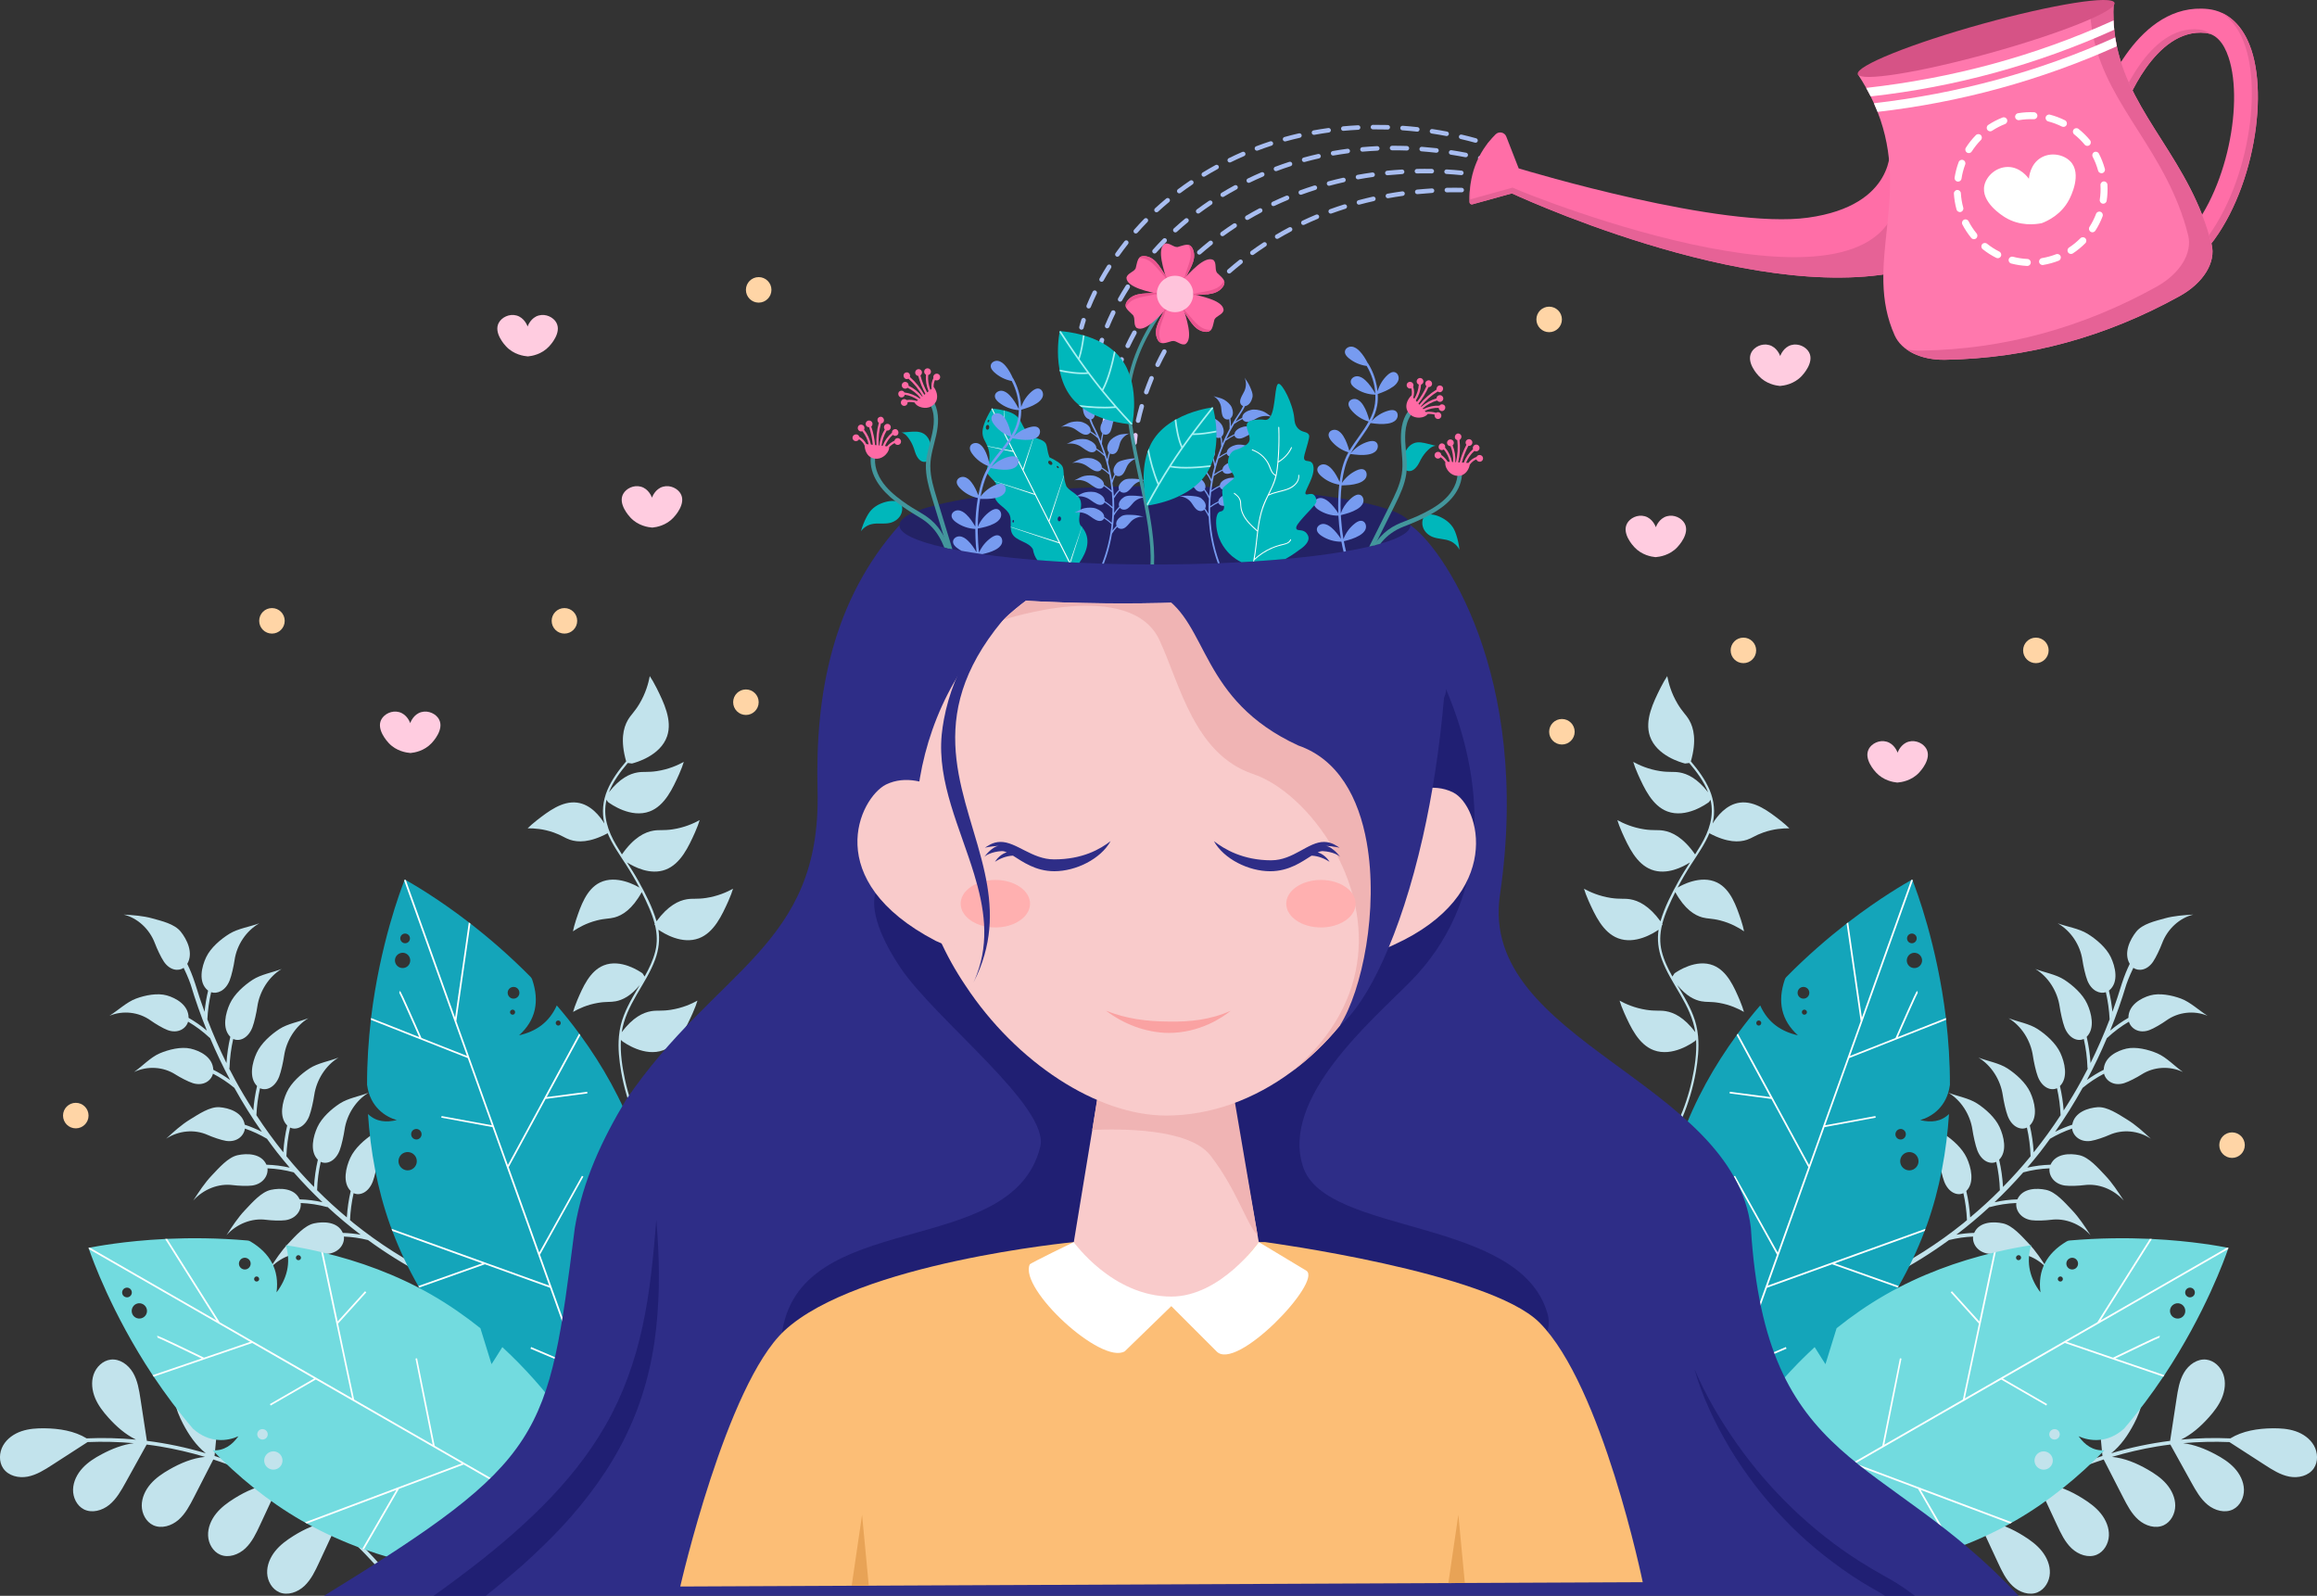 <svg xmlns="http://www.w3.org/2000/svg" id="Layer_1" data-name="Layer 1" viewBox="0 0 1063.86 732.7"><rect x="0" y="0" width="1063.86" height="732.7" fill="#333333" stroke="none"/><defs><style>      .cls-1 {        fill: #faa2a2;      }      .cls-1, .cls-2, .cls-3, .cls-4, .cls-5, .cls-6, .cls-7, .cls-8, .cls-9, .cls-10, .cls-11, .cls-12, .cls-13, .cls-14, .cls-15, .cls-16, .cls-17, .cls-18, .cls-19, .cls-20, .cls-21, .cls-22, .cls-23, .cls-24, .cls-25, .cls-26, .cls-27, .cls-28 {        stroke-width: 0px;      }      .cls-2 {        fill: #d65386;      }      .cls-3 {        fill: #232265;      }      .cls-4 {        fill: #ffd5a6;      }      .cls-5 {        fill: #ffb0b0;      }      .cls-6 {        fill: #c2e3ec;      }      .cls-7 {        fill: #a5f1f2;      }      .cls-8 {        fill: #779bf0;      }      .cls-9 {        fill: #ff6aa5;      }      .cls-10 {        fill: #2e2d87;      }      .cls-11 {        fill: #e66296;      }      .cls-12 {        fill: #e8a356;      }      .cls-13 {        fill: #ff78ad;      }      .cls-14 {        fill: #fff;      }      .cls-15 {        fill: #f0b4b4;      }      .cls-16 {        fill: #ffc3db;      }      .cls-17 {        fill: #ff6ea7;      }      .cls-18 {        fill: #00b7bb;      }      .cls-19 {        fill: #e5c9f5;      }      .cls-20 {        fill: #eb5590;      }      .cls-21 {        fill: #72dbdf;      }      .cls-22 {        fill: #a8bdf0;      }      .cls-23 {        fill: #201f73;      }      .cls-24 {        fill: #fcbe76;      }      .cls-25 {        fill: #43969c;      }      .cls-26 {        fill: #f9cbcb;      }      .cls-27 {        fill: #ffcce0;      }      .cls-28 {        fill: #14a5ba;      }    </style></defs><g><g><g><path class="cls-19" d="M687.23,68.68c-.12,0-.24-.03-.36-.07-.01,0-1.14-.46-3.21-1.15-.55-.18-.84-.77-.66-1.32.18-.55.77-.84,1.32-.66,2.13.71,3.28,1.17,3.32,1.19.53.21.79.82.58,1.35-.17.42-.57.67-1,.65Z"></path><path class="cls-22" d="M499.85,141.64c-.12,0-.25-.03-.37-.08-.53-.22-.79-.83-.57-1.36.85-2.07,1.79-4.18,2.8-6.28.25-.52.87-.74,1.39-.48.52.25.73.87.48,1.39-.99,2.05-1.92,4.13-2.75,6.16-.17.41-.57.66-.99.65ZM505.76,129.38c-.16,0-.33-.05-.48-.13-.5-.28-.68-.91-.4-1.42,1.1-1.98,2.28-3.97,3.5-5.9.31-.49.95-.63,1.44-.32.49.31.63.95.32,1.44-1.2,1.9-2.36,3.85-3.44,5.8-.2.35-.56.54-.94.53ZM513.02,117.87c-.2,0-.4-.07-.57-.19-.47-.33-.58-.98-.25-1.45,1.32-1.85,2.7-3.7,4.12-5.49.36-.45,1.01-.53,1.46-.17.45.36.53,1.01.17,1.46-1.39,1.76-2.76,3.58-4.05,5.4-.21.29-.54.45-.88.44ZM521.47,107.21c-.24,0-.47-.09-.66-.26-.43-.38-.47-1.04-.09-1.47,1.5-1.7,3.07-3.39,4.67-5.03.4-.41,1.06-.42,1.47-.02.41.4.42,1.06.02,1.47-1.57,1.6-3.12,3.27-4.59,4.95-.21.24-.51.36-.81.35ZM530.99,97.48c-.27,0-.54-.12-.74-.34-.39-.42-.36-1.08.06-1.47,1.67-1.54,3.41-3.06,5.16-4.52.44-.37,1.1-.31,1.47.13.37.44.31,1.1-.13,1.47-1.73,1.44-3.43,2.93-5.08,4.45-.21.19-.47.28-.73.28ZM541.44,88.78c-.31,0-.61-.15-.81-.42-.35-.46-.25-1.11.21-1.46,1.81-1.36,3.69-2.7,5.58-3.98.48-.32,1.12-.2,1.45.28.32.48.2,1.12-.28,1.45-1.86,1.26-3.71,2.58-5.5,3.92-.2.15-.43.21-.65.21ZM552.7,81.14c-.34,0-.67-.19-.86-.5-.3-.49-.14-1.13.35-1.43,1.94-1.18,3.93-2.34,5.93-3.43.5-.28,1.14-.09,1.41.41.28.5.09,1.14-.41,1.41-1.97,1.08-3.94,2.22-5.85,3.38-.18.11-.38.16-.57.15ZM564.62,74.6c-.37-.01-.73-.22-.91-.58-.25-.52-.04-1.14.48-1.39,2.04-1,4.13-1.97,6.22-2.88.53-.23,1.14.01,1.37.54.23.53-.01,1.14-.54,1.37-2.05.89-4.12,1.85-6.13,2.83-.16.08-.32.11-.49.11ZM577.1,69.18c-.41-.01-.79-.27-.95-.67-.2-.54.07-1.14.6-1.34,2.12-.81,4.29-1.57,6.46-2.28.55-.18,1.14.12,1.31.67.18.55-.12,1.14-.67,1.31-2.14.7-4.28,1.46-6.37,2.25-.13.05-.27.07-.4.07ZM590.02,64.94c-.45-.01-.85-.31-.98-.76-.15-.55.17-1.13.73-1.28,2.19-.61,4.43-1.17,6.64-1.68.56-.13,1.12.22,1.25.78.13.56-.22,1.12-.78,1.25-2.19.5-4.39,1.05-6.55,1.65-.1.03-.21.04-.31.04ZM677.46,65.53c-.08,0-.17-.01-.25-.04-2.12-.59-4.33-1.15-6.55-1.66-.56-.13-.91-.69-.78-1.25.13-.56.69-.91,1.25-.78,2.25.52,4.49,1.09,6.64,1.69.55.15.88.73.73,1.28-.13.47-.56.78-1.03.76ZM603.29,61.92c-.48-.01-.91-.36-1-.86-.1-.57.27-1.11.84-1.21,2.23-.4,4.51-.76,6.77-1.07.57-.07,1.09.32,1.17.89.08.57-.32,1.09-.89,1.17-2.23.3-4.48.66-6.68,1.06-.07.01-.14.02-.21.02ZM664.2,62.46c-.06,0-.11,0-.17-.02-2.2-.42-4.44-.8-6.67-1.13-.57-.09-.96-.62-.88-1.18.09-.57.62-.96,1.18-.88,2.26.34,4.53.72,6.75,1.15.57.11.94.65.83,1.22-.1.51-.55.86-1.05.85ZM616.77,60.08c-.52-.01-.96-.41-1.01-.95-.05-.57.37-1.08.94-1.13,2.25-.21,4.55-.37,6.83-.49.58-.03,1.06.41,1.09.99.03.57-.41,1.06-.99,1.09-2.25.11-4.52.27-6.74.48-.04,0-.08,0-.13,0ZM650.74,60.44s-.06,0-.09,0c-2.24-.25-4.5-.45-6.74-.61-.57-.04-1.01-.54-.97-1.11.04-.57.53-1.01,1.11-.97,2.26.16,4.55.37,6.82.62.57.06.98.58.92,1.15-.06.54-.53.94-1.06.93ZM630.36,59.4c-.56-.02-1.01-.47-1.01-1.03,0-.57.46-1.05,1.03-1.05,2.01-.02,4.05,0,6.06.06l.78.02c.58.02,1.03.5,1.01,1.07-.02.57-.49,1.04-1.07,1.01l-.77-.02c-1.99-.05-4.01-.07-5.99-.06-.01,0-.03,0-.04,0Z"></path><path class="cls-22" d="M496.53,151.38c-.07,0-.14-.01-.21-.03-.56-.13-.91-.69-.78-1.25.01-.05.3-1.27.99-3.42.18-.55.76-.85,1.31-.67.55.18.85.76.67,1.31-.66,2.05-.94,3.23-.94,3.25-.11.49-.56.82-1.04.81Z"></path></g><g><path class="cls-19" d="M695.95,78.5c-.11,0-.23-.03-.34-.08-.01,0-1.14-.46-3.21-1.16-.54-.18-.84-.78-.65-1.32.18-.54.78-.84,1.32-.65,2.13.72,3.27,1.18,3.32,1.2.53.22.79.82.57,1.36-.17.42-.59.67-1.02.65Z"></path><path class="cls-22" d="M508.29,150.75c-.12,0-.23-.03-.34-.08-.53-.22-.78-.83-.56-1.36.86-2.07,1.81-4.18,2.83-6.27.25-.52.88-.73,1.39-.48.52.25.73.88.48,1.39-1,2.05-1.94,4.12-2.77,6.15-.17.42-.59.66-1.02.64ZM514.26,138.51c-.16,0-.31-.05-.46-.13-.5-.28-.68-.92-.4-1.42,1.11-1.98,2.3-3.96,3.53-5.89.31-.49.95-.63,1.44-.32.49.31.63.95.32,1.44-1.21,1.9-2.37,3.84-3.47,5.79-.2.36-.58.55-.96.53ZM521.56,127.03c-.19,0-.38-.07-.55-.19-.47-.33-.58-.99-.24-1.45,1.32-1.85,2.72-3.69,4.14-5.47.36-.45,1.01-.52,1.46-.16.45.36.52,1.01.16,1.46-1.4,1.75-2.77,3.56-4.07,5.38-.21.3-.56.45-.9.43ZM530.05,116.4c-.23-.01-.45-.1-.64-.26-.43-.38-.47-1.04-.09-1.47,1.51-1.7,3.09-3.39,4.69-5.01.4-.41,1.06-.41,1.47-.01.41.4.41,1.06.01,1.47-1.57,1.6-3.13,3.25-4.61,4.93-.22.25-.53.36-.83.35ZM539.6,106.71c-.26-.01-.52-.13-.71-.34-.39-.42-.36-1.08.06-1.47,1.67-1.53,3.41-3.04,5.17-4.5.44-.37,1.1-.3,1.47.14.37.44.3,1.1-.14,1.47-1.73,1.43-3.45,2.92-5.09,4.43-.21.2-.49.29-.76.27ZM550.09,98.05c-.3-.02-.59-.16-.78-.42-.34-.46-.25-1.11.21-1.46,1.81-1.35,3.7-2.69,5.59-3.96.48-.32,1.12-.19,1.45.28.32.48.19,1.12-.28,1.45-1.87,1.26-3.72,2.57-5.51,3.9-.2.15-.44.22-.68.21ZM561.37,90.45c-.33-.02-.65-.19-.84-.5-.3-.49-.14-1.13.35-1.43,1.94-1.17,3.94-2.32,5.94-3.41.5-.27,1.14-.09,1.41.42.27.51.09,1.14-.42,1.41-1.98,1.08-3.95,2.21-5.86,3.36-.19.11-.39.16-.59.15ZM573.32,83.95c-.37-.02-.71-.23-.88-.59-.25-.52-.04-1.14.48-1.39,2.05-1,4.14-1.96,6.23-2.85.53-.23,1.14.02,1.37.55.23.53-.02,1.14-.55,1.37-2.06.88-4.12,1.83-6.14,2.81-.16.08-.34.11-.51.1ZM585.82,78.58c-.4-.02-.77-.27-.92-.67-.2-.54.07-1.14.61-1.34,2.12-.8,4.3-1.56,6.47-2.26.55-.18,1.13.12,1.31.67.18.55-.12,1.13-.67,1.31-2.14.69-4.28,1.44-6.38,2.23-.14.05-.28.07-.42.07ZM598.76,74.4c-.44-.02-.83-.32-.95-.77-.15-.55.18-1.13.73-1.28,2.19-.6,4.43-1.15,6.65-1.65.56-.13,1.12.23,1.24.79.13.56-.23,1.12-.79,1.24-2.19.49-4.4,1.04-6.56,1.63-.11.03-.22.04-.33.04ZM686.19,75.32c-.08,0-.15-.02-.23-.04-2.12-.6-4.32-1.16-6.55-1.69-.56-.13-.91-.69-.78-1.25.13-.56.69-.9,1.25-.78,2.25.53,4.49,1.11,6.63,1.71.55.16.88.73.72,1.28-.13.48-.58.78-1.06.76ZM612.04,71.42c-.47-.02-.88-.37-.97-.86-.1-.57.28-1.11.84-1.21,2.23-.4,4.51-.75,6.77-1.05.57-.08,1.09.33,1.17.9.08.57-.33,1.09-.9,1.17-2.23.3-4.48.64-6.68,1.03-.08.01-.16.02-.24.02ZM672.95,72.2s-.1,0-.15-.02c-2.2-.43-4.44-.81-6.67-1.16-.57-.09-.96-.62-.87-1.19.09-.57.62-.96,1.19-.87,2.25.35,4.52.74,6.75,1.17.56.11.93.66.82,1.22-.1.52-.56.87-1.07.84ZM625.53,69.64c-.51-.03-.94-.42-.98-.95-.05-.57.37-1.08.95-1.13,2.26-.2,4.56-.35,6.83-.46.57-.03,1.06.42,1.09.99.03.57-.42,1.06-.99,1.09-2.25.1-4.52.26-6.75.45-.05,0-.1,0-.15,0ZM659.5,70.13s-.04,0-.07,0c-2.24-.26-4.5-.47-6.73-.64-.57-.04-1-.54-.96-1.12.04-.57.54-1.02,1.12-.96,2.26.17,4.55.39,6.82.64.57.07.98.58.92,1.15-.06.55-.54.95-1.09.92ZM639.12,69.01c-.55-.03-.98-.48-.99-1.03,0-.58.46-1.04,1.04-1.05,2.26-.01,4.57.02,6.85.1.56.04,1.02.5,1,1.08-.02.57-.5,1.02-1.08,1-2.25-.08-4.53-.11-6.76-.1-.02,0-.04,0-.06,0Z"></path><path class="cls-22" d="M504.94,160.47c-.06,0-.12-.01-.19-.03-.56-.13-.91-.69-.77-1.25.01-.05.3-1.27,1-3.41.18-.55.77-.84,1.31-.67.55.18.85.77.67,1.31-.67,2.05-.95,3.23-.95,3.24-.12.5-.57.83-1.07.8Z"></path></g><g><path class="cls-19" d="M681.13,81.86c-.06,0-.13,0-.19-.02-.01,0-1.2-.26-3.36-.59-.57-.09-.96-.62-.87-1.19.09-.57.62-.96,1.19-.87,2.22.34,3.43.6,3.48.61.56.12.92.67.8,1.24-.11.5-.55.84-1.05.82Z"></path><path class="cls-22" d="M508.8,185.49c-.07,0-.13-.01-.2-.02-.56-.12-.92-.68-.79-1.24.49-2.19,1.06-4.43,1.7-6.66.16-.55.74-.87,1.29-.71.55.16.87.74.71,1.29-.63,2.19-1.19,4.39-1.67,6.53-.11.49-.56.83-1.04.82ZM512.56,172.41c-.11,0-.21-.02-.32-.06-.54-.19-.83-.78-.64-1.33.75-2.14,1.58-4.29,2.45-6.41.22-.53.83-.78,1.36-.56.53.22.78.83.56,1.36-.86,2.08-1.67,4.2-2.41,6.3-.15.44-.57.71-1.01.7ZM517.76,159.84c-.14,0-.28-.04-.42-.1-.52-.25-.74-.87-.49-1.39.98-2.05,2.03-4.11,3.13-6.11.28-.5.91-.69,1.41-.41.5.28.69.91.42,1.41-1.07,1.97-2.11,3.99-3.08,6.01-.18.38-.57.6-.97.59ZM524.28,147.89c-.18,0-.36-.05-.52-.15-.49-.3-.64-.94-.34-1.43,1.19-1.94,2.45-3.87,3.75-5.74.33-.47.98-.59,1.45-.27.47.33.59.98.27,1.45-1.27,1.85-2.52,3.75-3.69,5.65-.2.33-.56.5-.92.49ZM532.01,136.7c-.21,0-.42-.08-.61-.22-.46-.35-.54-1-.19-1.46,1.38-1.8,2.84-3.59,4.32-5.33.37-.44,1.03-.49,1.47-.12.44.37.49,1.03.12,1.47-1.46,1.71-2.89,3.47-4.25,5.25-.21.27-.53.41-.85.41ZM540.84,126.35c-.25,0-.49-.1-.69-.28-.42-.39-.44-1.05-.04-1.47,1.55-1.65,3.18-3.28,4.82-4.87.41-.4,1.07-.39,1.47.03.4.41.39,1.07-.03,1.47-1.62,1.56-3.22,3.18-4.75,4.8-.21.22-.5.33-.79.33ZM550.64,116.92c-.28,0-.56-.13-.76-.36-.38-.43-.33-1.09.1-1.47,1.7-1.49,3.47-2.96,5.26-4.39.45-.36,1.11-.28,1.46.17.36.45.28,1.11-.17,1.46-1.76,1.4-3.51,2.86-5.19,4.33-.21.18-.46.26-.71.26ZM561.28,108.45c-.31,0-.62-.16-.82-.43-.34-.47-.23-1.12.23-1.45,1.84-1.33,3.74-2.64,5.64-3.89.48-.32,1.13-.18,1.44.3.32.48.18,1.13-.3,1.44-1.88,1.23-3.75,2.52-5.56,3.83-.19.14-.42.2-.64.2ZM572.66,100.99c-.35,0-.68-.19-.87-.51-.29-.5-.13-1.13.37-1.43,1.95-1.15,3.97-2.28,5.98-3.34.51-.27,1.14-.07,1.41.43.27.51.07,1.14-.43,1.41-1.99,1.05-3.97,2.16-5.9,3.3-.17.1-.37.15-.56.14ZM584.69,94.64c-.38-.01-.74-.23-.91-.6-.24-.52-.02-1.14.5-1.39,2.05-.97,4.16-1.9,6.26-2.78.53-.22,1.14.03,1.36.56.22.53-.03,1.14-.56,1.36-2.07.86-4.15,1.78-6.18,2.74-.15.07-.31.1-.47.1ZM597.25,89.41c-.41-.01-.8-.27-.95-.68-.2-.54.08-1.14.62-1.34,2.13-.78,4.31-1.52,6.49-2.2.55-.17,1.13.13,1.31.68.17.55-.13,1.13-.68,1.31-2.15.68-4.3,1.41-6.4,2.17-.13.05-.26.07-.38.06ZM610.22,85.31c-.45-.01-.85-.32-.98-.77-.15-.56.18-1.13.74-1.28,2.19-.59,4.42-1.14,6.65-1.64.56-.12,1.12.23,1.24.79.13.56-.23,1.12-.79,1.24-2.2.49-4.41,1.03-6.57,1.61-.1.03-.2.04-.3.04ZM623.5,82.34c-.48-.01-.91-.36-1-.86-.1-.57.27-1.11.84-1.21,2.23-.4,4.5-.77,6.76-1.08.57-.08,1.1.32,1.18.89.08.57-.32,1.1-.89,1.18-2.23.31-4.48.67-6.68,1.07-.07.01-.14.02-.21.02ZM636.98,80.46c-.52-.01-.95-.41-1.01-.94-.06-.57.36-1.08.93-1.14,2.25-.22,4.55-.41,6.83-.54.57-.03,1.07.4,1.1.98.03.57-.4,1.07-.98,1.1-2.25.14-4.52.32-6.74.54-.04,0-.09,0-.13,0ZM670.96,80.41s-.05,0-.08,0c-2.19-.22-4.46-.4-6.74-.53-.57-.03-1.01-.53-.98-1.1.03-.57.53-1.01,1.1-.98,2.31.13,4.61.31,6.83.54.57.06.99.57.93,1.14-.06.55-.52.95-1.06.94ZM650.57,79.64c-.55-.01-1-.46-1.01-1.02-.01-.57.44-1.05,1.02-1.06,2.27-.05,4.58-.05,6.85-.02.58.04,1.03.48,1.02,1.06-.01.57-.48,1.03-1.06,1.02-2.24-.04-4.52-.03-6.77.01-.02,0-.03,0-.05,0Z"></path><path class="cls-19" d="M507.18,195.64s-.02,0-.03,0c-.57-.03-1.01-.53-.98-1.1,0-.05.08-1.3.4-3.53.08-.57.61-.96,1.18-.88.57.08.96.61.88,1.18-.31,2.14-.38,3.35-.38,3.36-.03.56-.51,1-1.07.98Z"></path></g><g><path class="cls-22" d="M522.53,194.16c-.07,0-.13,0-.2-.02-.56-.12-.92-.68-.79-1.24.49-2.19,1.06-4.43,1.7-6.66.16-.55.74-.87,1.29-.71.55.16.87.74.71,1.29-.63,2.19-1.19,4.39-1.67,6.53-.11.49-.56.83-1.04.82ZM526.29,181.08c-.11,0-.21-.02-.32-.06-.54-.19-.83-.79-.64-1.33.75-2.14,1.58-4.29,2.45-6.41.22-.53.83-.78,1.36-.56.53.22.78.83.56,1.36-.86,2.08-1.67,4.2-2.41,6.3-.15.44-.57.71-1.01.7ZM531.49,168.51c-.14,0-.28-.04-.42-.1-.52-.25-.74-.87-.49-1.39.98-2.05,2.03-4.11,3.13-6.11.28-.5.91-.69,1.41-.41.5.28.69.91.41,1.41-1.07,1.97-2.11,3.99-3.08,6.01-.18.38-.57.6-.97.59ZM538.01,156.57c-.18,0-.36-.05-.52-.15-.49-.3-.64-.94-.34-1.43,1.19-1.94,2.45-3.87,3.75-5.74.33-.47.98-.59,1.45-.27.47.33.59.98.27,1.45-1.27,1.85-2.52,3.75-3.69,5.65-.2.33-.56.5-.92.49ZM545.74,145.37c-.21,0-.42-.08-.61-.22-.46-.35-.54-1-.19-1.46,1.38-1.8,2.84-3.59,4.32-5.33.37-.44,1.03-.49,1.47-.12.44.37.49,1.03.12,1.47-1.46,1.71-2.89,3.47-4.25,5.25-.21.27-.53.41-.85.41ZM554.57,135.02c-.25,0-.49-.1-.69-.28-.42-.39-.44-1.05-.04-1.47,1.55-1.65,3.18-3.28,4.82-4.87.41-.4,1.07-.39,1.47.03.4.41.39,1.07-.03,1.47-1.62,1.56-3.22,3.18-4.75,4.8-.21.22-.5.33-.79.33ZM564.37,125.59c-.28,0-.56-.13-.76-.36-.38-.43-.33-1.09.1-1.47,1.7-1.49,3.47-2.96,5.26-4.39.45-.36,1.11-.28,1.46.17.36.45.28,1.11-.17,1.46-1.76,1.4-3.51,2.86-5.19,4.33-.21.18-.46.26-.71.26ZM575.01,117.12c-.31,0-.62-.16-.82-.43-.34-.47-.23-1.12.23-1.45,1.84-1.33,3.74-2.64,5.64-3.89.48-.32,1.13-.18,1.44.3.32.48.18,1.13-.3,1.44-1.88,1.23-3.75,2.52-5.56,3.83-.19.14-.42.2-.64.2ZM586.39,109.67c-.35,0-.68-.19-.87-.51-.29-.5-.13-1.13.37-1.43,1.95-1.15,3.96-2.28,5.98-3.34.51-.27,1.14-.07,1.41.43.27.51.07,1.14-.43,1.41-1.99,1.05-3.97,2.16-5.9,3.3-.17.1-.37.15-.56.14ZM598.42,103.31c-.38-.01-.74-.23-.91-.6-.25-.52-.02-1.14.5-1.39,2.05-.97,4.16-1.9,6.26-2.78.53-.22,1.14.03,1.36.56.22.53-.03,1.14-.56,1.36-2.07.86-4.15,1.78-6.18,2.74-.15.07-.31.1-.47.1ZM610.98,98.08c-.41-.01-.8-.27-.95-.68-.2-.54.08-1.14.62-1.34,2.13-.78,4.31-1.52,6.49-2.2.55-.17,1.13.13,1.31.68.17.55-.13,1.13-.68,1.31-2.15.68-4.3,1.41-6.4,2.17-.13.05-.26.07-.38.06ZM623.95,93.98c-.45-.01-.85-.32-.98-.77-.15-.56.18-1.13.74-1.28,2.19-.59,4.42-1.14,6.65-1.64.56-.12,1.12.23,1.24.79.13.56-.23,1.12-.79,1.24-2.2.49-4.41,1.03-6.57,1.61-.1.03-.2.04-.3.04ZM637.23,91.01c-.48-.01-.91-.36-1-.86-.1-.57.27-1.11.84-1.21,2.23-.4,4.5-.77,6.76-1.08.57-.08,1.1.32,1.18.89.08.57-.32,1.1-.89,1.18-2.23.31-4.48.67-6.68,1.07-.07.01-.14.02-.21.02ZM650.71,89.13c-.52-.01-.95-.41-1.01-.94-.06-.57.36-1.08.93-1.14,2.25-.22,4.55-.41,6.83-.54.57-.03,1.07.4,1.1.98.03.57-.4,1.07-.98,1.1-2.25.14-4.52.32-6.74.54-.04,0-.09,0-.13,0ZM684.69,89.08s-.05,0-.08,0c-2.19-.22-4.46-.4-6.74-.53-.57-.03-1.01-.53-.98-1.1.03-.57.53-1.01,1.1-.98,2.31.13,4.61.31,6.83.54.57.06.99.57.93,1.14-.06.55-.52.95-1.06.94ZM664.3,88.31c-.55-.01-1-.46-1.01-1.02-.01-.57.44-1.05,1.02-1.06,2.27-.05,4.58-.05,6.85-.01.58.04,1.03.48,1.02,1.06-.01.57-.48,1.03-1.06,1.02-2.24-.04-4.52-.03-6.77.01-.02,0-.03,0-.05,0Z"></path><path class="cls-19" d="M520.91,204.31s-.02,0-.03,0c-.57-.03-1.01-.53-.98-1.1,0-.05.08-1.3.4-3.53.08-.57.61-.96,1.18-.88.57.08.96.61.88,1.18-.31,2.14-.38,3.35-.38,3.36-.03.56-.51,1-1.07.98Z"></path></g></g><g><path class="cls-17" d="M1008.28,119.64l-7.51-8.06c20.89-19.46,29.83-63.12,22.5-85.21-2.31-6.95-5.88-10.73-10.6-11.25-23.64-2.58-36.98,34.1-37.11,34.47l-10.39-3.68c.65-1.85,16.39-45.27,48.7-41.75,9.13,1,16.18,7.65,19.86,18.73,8.39,25.27-1.09,74.06-25.45,96.74Z"></path><g><path class="cls-11" d="M1012.67,15.12c.78.09,1.52.29,2.24.56-1.49-1.2-3.16-1.93-5.02-2.13-23.64-2.58-36.98,34.1-37.11,34.47l-7.42-2.62c-.09.24-.16.44-.19.52l10.39,3.68c.13-.37,13.47-37.05,37.11-34.47Z"></path><path class="cls-11" d="M1033.73,22.9c-2.77-8.34-7.45-14.17-13.49-16.97,4.7,3.15,8.38,8.39,10.71,15.39,8.31,25.03-.92,73.11-24.76,96.07l2.09,2.25c24.36-22.68,33.84-71.47,25.45-96.74Z"></path></g><path class="cls-17" d="M886.28,120.56l-18.46-52.96s2.82,26.71-37.61,32.33c-39.51,5.49-128.85-21.4-132.9-22.62l-5.7-14.61c-.79-2.01-3.38-2.54-4.91-1.01-8.77,8.77-12.27,19.32-11.95,31.15.02.68.68,1.15,1.33.97l18.11-5.02c10.9,5.01,126.95,57.02,192.1,31.78Z"></path><g><path class="cls-11" d="M868.06,68.32l-.25-.72s.1.95,0,2.53c.12-.65.2-1.26.26-1.81Z"></path><path class="cls-11" d="M694.51,86.14l-19.38,5.38c-.13-2.56-.09-5.06.14-7.49-.44,2.85-.61,5.79-.53,8.81.02.68.68,1.15,1.33.97l18.11-5.02c10.9,5.01,126.95,57.02,192.1,31.78l-14.39-31.86c-8.03,65.08-166.53,2.42-177.37-2.56Z"></path></g><path class="cls-13" d="M1015.47,112.21c2.06,8.25-3.78,17.71-14.65,23.73-33.77,18.69-69.65,28.62-107.74,29.25-11.05.19-19.96-4.18-23.11-11.16-14.52-32.31,7.49-63.39-7.88-102.66-.53-1.31-1.07-2.63-1.67-3.96-.47-1.05-.97-2.08-1.49-3.15-.65-1.29-1.34-2.59-2.08-3.9-1.15-2.08-2.44-4.19-3.85-6.33L970.5,1.43c-.16,2.74-.18,5.37-.05,7.94.06,1.45.16,2.88.31,4.29.13,1.17.27,2.34.45,3.5.22,1.38.47,2.74.74,4.09,6.84,32.37,33.92,52.67,43.53,90.96Z"></path><path class="cls-11" d="M971.95,21.25c-.27-1.34-.52-2.71-.74-4.09-.17-1.16-.32-2.33-.45-3.5-.15-1.41-.25-2.84-.31-4.29-.12-2.56-.1-5.2.05-7.94l-10.84,3.01c0,.24,0,.49.01.72.06,1.45.16,2.88.31,4.29.13,1.17.27,2.34.45,3.5.22,1.38.47,2.75.74,4.09,6.84,32.37,33.92,52.67,43.53,90.96,2.06,8.25-3.78,17.71-14.65,23.73-33.77,18.69-69.65,28.61-107.74,29.25-2.39.04-4.66-.14-6.81-.51,4.37,3.09,10.54,4.83,17.59,4.71,38.09-.64,73.97-10.56,107.74-29.25,10.87-6.02,16.71-15.48,14.65-23.73-9.61-38.28-36.69-58.59-43.53-90.96Z"></path><path class="cls-2" d="M970.9,1.31c1.02,3.69-24.54,14-57.1,23.03-32.56,9.03-59.78,13.37-60.8,9.68-1.02-3.69,24.54-14,57.1-23.03,32.56-9.03,59.78-13.37,60.8-9.68Z"></path><path class="cls-14" d="M970.45,9.37c.06,1.45.16,2.88.31,4.29-35.76,16.11-73.05,26.29-111.82,30.6-.65-1.29-1.34-2.59-2.08-3.9,39.53-4.42,77.44-14.58,113.59-30.99Z"></path><path class="cls-14" d="M971.2,17.16c.22,1.38.47,2.74.74,4.09-35.16,15.75-71.78,25.74-109.85,30.12-.53-1.31-1.07-2.63-1.67-3.96,38.52-4.45,75.49-14.38,110.78-30.24Z"></path><g><path class="cls-14" d="M938.11,121.66c-.87.14-1.7-.45-1.84-1.32-.14-.87.44-1.7,1.32-1.84,2.2-.36,4.4-.97,6.47-1.77.83-.32,1.75.09,2.07.91.32.82-.09,1.75-.91,2.07-1.11.43-2.25.81-3.4,1.13-1.22.34-2.47.61-3.71.82ZM949.56,115.87c-.49-.74-.28-1.73.46-2.22,1.87-1.23,3.61-2.66,5.19-4.25.62-.63,1.64-.64,2.27-.01.63.62.64,1.64.01,2.27-1.73,1.75-3.65,3.33-5.71,4.68-.14.09-.3.16-.45.21-.65.18-1.38-.07-1.77-.66ZM930.75,122.1c-2.46-.11-4.91-.49-7.29-1.11-.86-.22-1.37-1.1-1.14-1.96.22-.86,1.1-1.37,1.96-1.14,2.17.57,4.4.91,6.63,1.01.88.04,1.57.79,1.53,1.68-.03.71-.52,1.29-1.17,1.47-.16.04-.33.06-.5.06ZM959.88,106.38c-.74-.48-.96-1.47-.48-2.21,1.21-1.88,2.22-3.9,3.02-5.99.31-.83,1.24-1.24,2.07-.93.83.31,1.24,1.24.93,2.07-.87,2.3-1.99,4.52-3.32,6.59-.22.35-.55.58-.92.68-.42.12-.89.06-1.29-.2ZM916.56,118.38c-2.2-1.1-4.29-2.44-6.21-3.98-.69-.55-.8-1.56-.25-2.25.55-.69,1.56-.8,2.25-.25,1.75,1.4,3.65,2.61,5.65,3.62.79.4,1.11,1.36.71,2.15-.21.42-.58.71-1,.83-.37.1-.78.07-1.15-.11ZM965.46,93.51c-.87-.13-1.47-.95-1.34-1.83.34-2.21.45-4.46.32-6.7-.05-.88.62-1.64,1.51-1.69.88-.05,1.64.62,1.69,1.51.14,2.46.03,4.94-.35,7.37-.1.64-.57,1.14-1.16,1.3-.21.06-.44.07-.67.04ZM905.09,109.22c-1.56-1.9-2.93-3.98-4.06-6.16-.41-.79-.1-1.75.69-2.16.79-.41,1.75-.1,2.16.69,1.03,1.99,2.27,3.87,3.69,5.6.56.68.46,1.69-.22,2.26-.18.15-.38.25-.59.31-.59.16-1.25-.02-1.67-.53ZM963.36,78.37l-.04-.13c-.6-2.17-1.43-4.27-2.45-6.24-.41-.79-.1-1.75.68-2.16.78-.41,1.75-.1,2.16.68,1.13,2.17,2.04,4.48,2.7,6.86l.04.13c.24.85-.26,1.74-1.12,1.97-.85.24-1.74-.26-1.97-1.12ZM900.32,97.31c-.85.24-1.74-.27-1.97-1.12-.66-2.38-1.06-4.83-1.21-7.27-.05-.88.62-1.64,1.5-1.7.88-.05,1.64.62,1.7,1.5.13,2.22.5,4.45,1.1,6.62.23.85-.27,1.73-1.12,1.97,0,0,0,0,0,0ZM957.17,66.4c-1.42-1.72-3.03-3.3-4.79-4.7-.69-.55-.81-1.56-.26-2.25.55-.69,1.56-.81,2.25-.26,1.93,1.53,3.7,3.27,5.27,5.17.56.68.47,1.69-.22,2.26-.18.15-.38.25-.59.31-.59.16-1.25-.02-1.67-.52ZM898.81,83.37c-.87-.13-1.48-.95-1.34-1.82.37-2.43,1-4.83,1.86-7.14.31-.83,1.24-1.25,2.06-.94.83.31,1.25,1.24.94,2.06-.79,2.1-1.36,4.28-1.69,6.49-.1.64-.57,1.14-1.16,1.3-.21.06-.44.07-.67.04ZM946.72,58.1c-2.01-1-4.12-1.79-6.28-2.36-.86-.22-1.37-1.1-1.15-1.95.22-.86,1.1-1.37,1.95-1.15,2.38.62,4.7,1.49,6.91,2.59.79.4,1.11,1.36.72,2.15-.21.42-.58.71-1.01.83-.37.1-.77.07-1.14-.11ZM903.12,70.03c-.75-.48-.96-1.47-.49-2.21,1.33-2.08,2.87-4.02,4.6-5.77.62-.63,1.64-.64,2.27-.02.63.62.64,1.64.02,2.27-1.57,1.59-2.97,3.36-4.18,5.25-.22.35-.55.58-.92.68-.42.12-.89.06-1.29-.19ZM933.81,54.74c-2.23-.1-4.48.04-6.69.41-.87.15-1.7-.44-1.85-1.32-.15-.87.45-1.7,1.32-1.85,2.43-.41,4.91-.56,7.36-.45.88.04,1.57.79,1.53,1.67-.03.71-.52,1.29-1.17,1.47-.16.04-.33.06-.5.06ZM912.47,59.57c-.49-.74-.28-1.73.45-2.22,2.05-1.35,4.26-2.5,6.55-3.39.83-.32,1.75.08,2.08.91.32.82-.08,1.75-.91,2.08-2.09.82-4.09,1.85-5.96,3.08-.14.1-.3.16-.45.21-.65.18-1.37-.07-1.77-.66Z"></path><path class="cls-14" d="M950.57,74.07c-3.06-3.15-8.92-4.35-13.5-1.62-4.91,2.93-5.44,8.92-5.5,9.61.07.24.13.47.2.71-.07-.24-.14-.47-.21-.71-.4-.56-3.94-5.43-9.66-5.4-5.34.02-9.74,4.07-10.74,8.34-1.83,7.83,8.32,14.08,9.46,14.78,6.87,4.23,14.12,3.23,16.7,2.72.05-.01.11-.02.16-.03.06-.02.13-.05.2-.08,2.46-.95,8.82-3.87,12.4-10.79.63-1.22,6.09-11.79.49-17.55Z"></path></g></g></g><path class="cls-6" d="M128.25,731.06c-3.33-1.41-5.42-5.07-5.58-8.74-.16-3.67,1.39-7.28,3.68-10.14,2.29-2.86,5.29-5.05,8.38-6.98,5.12-3.2,10.8-5.82,16.7-6.46-6.89-5.47-14.21-10.4-21.86-14.74-.7-.39-1.4-.78-2.1-1.16-2.69,5.78-5.38,11.56-8.07,17.34-1.79,3.86-3.66,7.81-6.73,10.72-3.08,2.91-7.69,4.56-11.54,2.93-3.33-1.41-5.42-5.07-5.58-8.74-.16-3.67,1.39-7.28,3.68-10.14,2.29-2.86,5.29-5.05,8.39-6.98,5.28-3.3,11.15-5.99,17.26-6.52-8.64-4.54-17.65-8.34-26.93-11.35-2.94,5.75-5.89,11.5-8.84,17.25-1.94,3.78-3.95,7.67-7.13,10.45-3.18,2.79-7.85,4.25-11.64,2.48-3.27-1.54-5.22-5.28-5.25-8.95-.02-3.68,1.66-7.22,4.06-9.99,2.4-2.77,5.48-4.84,8.64-6.65,5.06-2.9,10.63-5.24,16.35-5.77-6.76-2.02-13.64-3.62-20.6-4.78-2.06-.34-4.13-.63-6.2-.89-3.22,5.81-6.44,11.63-9.66,17.44-2.06,3.72-4.2,7.53-7.47,10.21-3.27,2.68-7.98,3.99-11.71,2.09-3.22-1.65-5.05-5.45-4.95-9.12.1-3.67,1.89-7.17,4.38-9.85,2.49-2.69,5.63-4.66,8.85-6.36,4.6-2.44,9.58-4.41,14.68-5.04-7.05-.63-14.15-.8-21.24-.51-5.4,3.49-10.8,6.97-16.2,10.46-3.54,2.29-7.2,4.62-11.32,5.41-4.12.79-8.86-.33-11.23-3.82-2.05-3.01-1.87-7.25-.06-10.45,1.81-3.2,5.01-5.41,8.45-6.58,3.44-1.17,7.11-1.39,10.73-1.34,6.66.09,13.54,1.17,19.2,4.62.02,0,.04,0,.07,0,7.54-.33,15.1-.13,22.6.58-4.84-2.33-9.06-6.06-12.7-10.12-2.43-2.71-4.69-5.63-6.09-9.01-1.4-3.38-1.87-7.27-.69-10.75,1.19-3.48,4.22-6.42,7.82-6.86,4.16-.51,8.13,2.34,10.26,5.98,2.14,3.64,2.82,7.95,3.46,12.15.98,6.39,1.95,12.78,2.93,19.17,9.15,1.15,18.21,3.06,27.05,5.7-4.44-3.53-7.81-8.46-10.47-13.57-1.69-3.24-3.16-6.65-3.69-10.28-.53-3.63-.04-7.53,1.96-10.61,2-3.08,5.65-5.17,9.23-4.69,4.14.56,7.28,4.32,8.46,8.39,1.18,4.07.78,8.43.38,12.66-.62,6.45-1.24,12.89-1.85,19.34.28.09.55.17.83.26,9.04,2.99,17.83,6.73,26.26,11.16-4.44-4.57-7.12-10.75-8.89-16.97-1-3.52-1.76-7.17-1.56-10.85.21-3.67,1.47-7.39,4.03-10,2.57-2.61,6.55-3.91,9.96-2.7,3.94,1.4,6.26,5.74,6.6,9.98.34,4.23-.92,8.43-2.16,12.5-1.95,6.4-3.9,12.79-5.85,19.19.12.06.23.13.35.19l.16-.09s-.05.1-.07.14c8.13,4.45,15.92,9.55,23.24,15.27-2.06-5.39-2.53-11.42-2.3-17.27.15-3.74.57-7.53,1.93-11.03,1.36-3.49,3.75-6.69,7.05-8.39,3.3-1.7,7.55-1.65,10.45.63,3.35,2.64,4.22,7.61,3.21,11.83-1.01,4.22-3.55,7.88-6.03,11.42-3.52,5.03-7.05,10.06-10.57,15.1-.08.17-.16.34-.24.51,7.9,6.52,15.21,13.76,21.79,21.65.7.83-.46,2.11-1.16,1.26-6.47-7.76-13.64-14.88-21.38-21.3-2.55,5.48-5.1,10.96-7.65,16.45-1.79,3.86-3.66,7.81-6.73,10.72-3.08,2.91-7.69,4.56-11.54,2.93Z"></path><path class="cls-6" d="M168.84,569.33c-3.59-.9-7.26-1.42-10.94-1.57.4,3.21-1.97,7.16-7.05,7.88-2.29.32-6.63.1-8.9-.2-6.52-.86-13.46,1.86-18.15,7.1,2.63-4.05,5.28-8.13,8.55-11.57,3.28-3.44,7.44-8.31,11.85-9.27,4.26-.93,10.87-.87,13.21,4.37,2.74.08,5.48.35,8.18.84-5.23-3.98-10.29-8.21-15.16-12.7-.09.02-.19.02-.3-.01-3.95-1.08-8-1.69-12.07-1.85.41,3.21-1.96,7.18-7.04,7.9-2.29.32-6.63.1-8.9-.2-6.52-.86-13.46,1.86-18.15,7.1,2.63-4.05,5.28-8.13,8.55-11.57,3.28-3.44,7.44-8.31,11.85-9.27,4.26-.93,10.87-.87,13.21,4.37,3.53.1,7.04.53,10.49,1.31-4.58-4.35-8.99-8.92-13.2-13.71-3.95-1.08-7.99-1.69-12.06-1.85.41,3.21-1.96,7.18-7.04,7.9-2.29.32-6.63.1-8.9-.2-6.52-.86-13.46,1.86-18.15,7.1,2.63-4.05,5.27-8.13,8.55-11.57,3.28-3.44,7.44-8.31,11.85-9.27,4.26-.93,10.87-.87,13.21,4.37,3.59.1,7.16.55,10.68,1.35-1.98-2.32-3.94-4.67-5.83-7.08-1.58-2.02-3.09-4.1-4.61-6.18-3.24-1.91-6.63-3.48-10.13-4.68-.38,3.24-3.6,6.41-8.63,5.66-2.27-.34-6.37-1.8-8.47-2.74-6.03-2.7-13.32-2.04-19.06,1.73,3.48-3.19,6.99-6.41,10.95-8.82,3.96-2.42,9.1-5.97,13.55-5.64,4.3.32,10.6,2.26,11.59,8.03,2.69.89,5.33,1.98,7.87,3.28-4.55-6.46-8.74-13.22-12.63-20.19-3.07-2.54-6.37-4.71-9.83-6.51-.77,3.17-4.34,5.85-9.22,4.35-2.19-.68-6.05-2.74-8.01-3.99-5.61-3.59-12.88-4.02-19.01-1.13,3.83-2.66,7.53-6.73,11.73-8.54,4.2-1.81,9.89-3.19,14.24-2.2,4.2.96,10.17,3.82,10.42,9.71,2.67,1.35,5.26,2.92,7.72,4.7-3.34-6.25-6.41-12.68-9.19-19.27-.06-.03-.13-.06-.19-.11-3.06-2.86-6.38-5.33-9.91-7.4-.91,3.13-4.59,5.63-9.39,3.87-2.16-.79-5.91-3.07-7.81-4.43-5.43-3.89-12.66-4.72-18.91-2.15,3.94-2.45,7.91-6.29,12.19-7.88,4.27-1.59,9.9-2.68,14.19-1.46,4.14,1.18,9.97,4.37,9.96,10.28,2.94,1.69,5.76,3.66,8.4,5.88-2.8-6.93-5.3-14.01-7.46-21.23-.06-.21-1.08-3.19-3.2-7.59-2.4,1.63-6.25,1.24-9.05-2.8-1.36-1.97-3.29-6.17-4.15-8.47-2.48-6.59-7.98-11.64-14.37-13.2,4.45.28,8.94.56,13.23,1.77,4.29,1.21,10.13,2.49,13.02,6.11,2.79,3.5,5.94,9.72,2.97,14.75,1.33,2.75,2.49,5.6,3.44,8.55.01.03.03.05.04.08.04.15.09.29.14.44.02.07.04.14.07.21,1.3,4.3,2.73,8.56,4.26,12.76.32-3.29.86-6.55,1.62-9.75-.03-.02-.06-.04-.09-.06-4.66-3.79-2.84-11.02-.77-15.35,2.08-4.33,6.66-8.22,10.66-10.69,4-2.46,9.35-3.19,13.72-4.81-6.01,3.43-10.36,9.91-11.38,16.94-.35,2.45-1.34,7.03-2.26,9.32-1.91,4.77-5.73,6.28-8.49,5.38-.94,4.09-1.53,8.26-1.73,12.47,2.62,6.85,5.55,13.54,8.77,20.06.26-4.07.85-8.1,1.77-12.05-3.94-3.92-2.18-10.95-.2-15.22,2.04-4.42,6.52-8.41,10.42-10.95,3.9-2.53,9.09-3.32,13.34-4.99-5.85,3.54-10.12,10.16-11.16,17.32-.36,2.49-1.35,7.16-2.26,9.5-2.02,5.2-6.13,6.63-8.81,5.31-.97,4.31-1.55,8.72-1.69,13.17,0,.18-.06.32-.14.45.92,1.8,1.86,3.59,2.82,5.36,2.58,4.75,5.36,9.34,8.25,13.86.28-3.78.85-7.53,1.71-11.21-3.93-3.92-2.17-10.94-.19-15.21,2.04-4.42,6.52-8.41,10.42-10.95,3.9-2.53,9.09-3.32,13.34-4.99-5.85,3.54-10.12,10.16-11.16,17.32-.36,2.49-1.35,7.16-2.26,9.5-2.02,5.2-6.12,6.63-8.8,5.32-.91,4.06-1.47,8.21-1.65,12.4,3.87,5.91,7.99,11.59,12.36,17.05.24-4.17.85-8.3,1.78-12.34-3.94-3.92-2.18-10.95-.2-15.22,2.04-4.42,6.52-8.41,10.42-10.95,3.9-2.53,9.09-3.32,13.34-4.99-5.85,3.54-10.12,10.16-11.16,17.32-.36,2.49-1.35,7.16-2.26,9.5-2.02,5.2-6.13,6.63-8.81,5.31-.97,4.31-1.55,8.72-1.69,13.17,0,0,0,0,0,0,4.02,4.92,8.26,9.61,12.66,14.11.23-4.23.83-8.42,1.78-12.52-3.87-3.87-2.14-10.8-.19-15.01,2.02-4.36,6.43-8.3,10.28-10.8s8.97-3.27,13.16-4.93c-5.78,3.49-9.99,10.02-11.01,17.08-.36,2.46-1.34,7.07-2.23,9.38-1.99,5.13-6.04,6.54-8.69,5.25-.96,4.25-1.53,8.6-1.66,12.98,0,.02,0,.03-.01.05,4.37,4.39,8.94,8.54,13.66,12.49.25-4.09.85-8.15,1.77-12.12-3.94-3.92-2.18-10.95-.2-15.22,2.04-4.42,6.52-8.41,10.42-10.95,3.9-2.53,9.09-3.32,13.34-4.99-5.85,3.54-10.12,10.16-11.16,17.32-.36,2.49-1.35,7.16-2.26,9.5-2.02,5.2-6.12,6.63-8.8,5.32-.91,4.05-1.47,8.2-1.65,12.37.54.45,1.06.93,1.61,1.37,23.41,18.83,50.56,32.14,79.23,38.83,1.28.3.87,2.5-.4,2.2-16.19-3.78-31.92-9.63-46.76-17.4-8.84-4.63-17.35-9.95-25.47-15.87Z"></path><path class="cls-6" d="M303.16,531.83c-7.77-10.68-13.32-22.93-16.14-35.83-1.32-6.05-2.29-12.42-1.92-18.65l.31.49c1.33.98,10.58,7.58,19.17,4.34,6.98-2.63,10.61-10.67,13.51-17.09,1.02-2.26,1.71-4.23,2.15-5.65-2.77,1.51-6.97,3.4-12.34,4.22-4.25.64-6.1.14-8.9.61-3.62.61-8.4,2.79-13.54,9.65.94-6.17,3.71-11.74,6.81-17.11,3.07-5.34,6.5-10.56,8.6-16.39,1.6-4.45,2.14-8.98,1.46-13.55,2.48,1.72,10.81,6.87,18.59,3.93,6.98-2.63,10.61-10.67,13.51-17.09,1.02-2.26,1.71-4.23,2.15-5.65-2.77,1.51-6.97,3.4-12.34,4.22-4.25.64-6.1.14-8.9.61-3.7.63-8.61,2.88-13.88,10.1-1.88-6.48-5.12-12.71-8.38-18.58-1.6-2.89-3.37-5.67-5.16-8.44,3.23,2.06,10.67,5.97,17.68,3.32,6.98-2.63,10.61-10.67,13.51-17.09,1.02-2.26,1.71-4.23,2.15-5.65-2.77,1.51-6.97,3.4-12.34,4.22-4.25.64-6.1.14-8.9.61-3.83.65-8.97,3.05-14.45,10.92-.91-1.43-1.81-2.88-2.67-4.34-3.75-6.38-6.19-13.37-4.4-20.76l.64,1.02c1.33.98,10.58,7.58,19.17,4.34,6.98-2.63,10.61-10.67,13.51-17.09,1.02-2.26,1.71-4.23,2.15-5.65-2.77,1.51-6.97,3.4-12.34,4.22-4.25.64-6.1.14-8.9.61-3.53.6-8.16,2.68-13.15,9.14,1.94-4.97,5.2-9.37,8.67-13.47l1.94.24c1.66-.43,13.07-3.51,16.13-12.55,2.49-7.35-1.59-15.56-4.84-22.13-1.15-2.31-2.28-4.16-3.12-5.45-.61,3.22-1.86,7.85-4.75,12.7-2.29,3.84-3.91,4.99-5.37,7.56-2.01,3.52-3.47,9.25-.73,18.88-3.4,4.04-6.58,8.33-8.63,13.2-2.09,4.97-2.58,10.2-1.37,15.33-2-3.28-6.22-8.78-12.54-9.59-6.86-.88-13.31,4.12-18.47,8.12-1.82,1.41-3.24,2.72-4.21,3.68,2.92-.04,7.18.25,11.93,1.91,3.76,1.32,5.05,2.53,7.55,3.36,3.51,1.16,8.93,1.42,17.18-2.97l-.02-.23c2.13,5.19,5.44,9.84,8.47,14.54,2.26,3.5,4.36,7.11,6.29,10.8l-.19-.25c-1.32-.78-10.44-6.02-18.06-2.25-6.19,3.07-8.8,10.8-10.89,16.99-.73,2.18-1.19,4.06-1.47,5.4,2.41-1.65,6.11-3.77,10.99-5.01,3.86-.98,5.61-.69,8.15-1.38,3.51-.96,8.08-3.69,12.45-11.61,1.18,2.34,2.3,4.71,3.34,7.12,1.07,2.47,1.99,4.95,2.63,7.47-.05.07-.1.14-.15.22l.33.52c.89,3.85,1.09,7.79.07,11.88-1.01,4.08-2.85,7.87-4.9,11.54l-.97-1.47c-1.25-.88-9.95-6.81-17.83-3.64-6.41,2.58-9.61,10.09-12.17,16.09-.9,2.12-1.5,3.95-1.88,5.27,2.53-1.46,6.39-3.29,11.35-4.14,3.92-.68,5.64-.25,8.23-.74,3.02-.58,6.89-2.35,11.02-7.45-.33.56-.66,1.11-.98,1.67-3.12,5.3-6.25,10.73-7.72,16.75-.4,1.66-.67,3.35-.83,5.04-.01.02-.03.04-.04.06l.03.05c-.5,5.41.11,10.94,1.03,16.26,2.53,14.55,8.44,28.42,17.13,40.36.4.55,1.25-.08.85-.63Z"></path><g><path class="cls-28" d="M291.86,522.41c-6.3-17.58-15.31-33.3-25.4-47.14-.19-.25-.33-.47-.52-.71-3.31-4.53-6.76-8.85-10.29-12.93-3.56,7.94-9.68,11.98-17.31,13.71,7.63-6.91,9.47-15.51,6-25.64-.15-.42-.41-.86-.73-1.17-9.56-9.7-19.1-17.87-27.61-24.5-.27-.17-.5-.35-.72-.54-14.83-11.41-26.38-17.96-28.9-19.38-.34-.2-.53-.29-.53-.29,0,0-.09.19-.22.56-1.55,3.94-11.16,29.12-15.26,63.02,0,.27-.07.55-.08.82-1.08,9.38-1.78,19.42-1.75,29.83,1.33,10.21,8.39,14.72,13.64,16.22-4.92,1.18-9.43.84-13.22-2.78,1.11,16.69,4.13,34.13,10.26,51.24.17.47.35.98.57,1.44l.35.98c3.35,8.91,7.38,17.36,11.92,25.31.15.26.28.48.41.7,31.71,55.31,86.36,86.63,92.23,89.87.34.2.53.29.53.29,0,0,.09-.19.22-.56,1.36-3.45,8.56-22.32,13.16-48.94.06-.28.08-.51.14-.79,1.44-8.4,2.61-17.54,3.21-27.23.04-.49.07-.98.11-1.47.79-12.87.64-26.58-1.07-40.67-4.83,1.57-8.86,2.75-8.86,2.75l6.8-15.87c-1.67-8.66-3.98-17.46-7.08-26.14ZM183.93,430.07c.43-1.16,1.76-1.74,2.87-1.29,1.16.43,1.72,1.71,1.29,2.87-.43,1.16-1.71,1.72-2.87,1.29-1.11-.45-1.72-1.71-1.29-2.87ZM183.69,437.66c1.83-.66,3.8.28,4.46,2.11.65,1.83-.26,3.85-2.09,4.5-1.83.65-3.87-.31-4.52-2.14-.65-1.83.33-3.82,2.15-4.47ZM190.36,518.49c1.27-.45,2.62.23,3.07,1.49.44,1.22-.18,2.6-1.44,3.06-1.27.45-2.62-.23-3.06-1.45-.45-1.27.16-2.65,1.43-3.1ZM185.73,529.2c2.2-.79,4.62.35,5.4,2.51.79,2.2-.35,4.62-2.56,5.41-2.16.77-4.58-.37-5.37-2.58-.77-2.16.37-4.58,2.53-5.35ZM255.93,468.62c.61-.22,1.25.08,1.46.69.22.61-.06,1.29-.68,1.51-.61.22-1.26-.13-1.48-.74-.22-.61.08-1.25.69-1.46ZM234.89,453.29c1.41-.5,2.94.22,3.44,1.63.5,1.41-.22,2.94-1.63,3.44-1.41.5-2.94-.22-3.44-1.63-.5-1.41.22-2.94,1.63-3.44ZM234.99,463.63c.56-.2,1.25.08,1.46.69.22.61-.11,1.31-.68,1.51-.61.22-1.31-.11-1.53-.72-.22-.61.13-1.26.74-1.48Z"></path><path class="cls-14" d="M251.03,503.7l18.6-2.43.06.77-19.15,2.52-16.98,31.32,14.04,39.2,19.61-35.22.65.35-19.91,35.86,24.33,67.95,29.78-41.67c-.04.49-.07.98-.11,1.47l-18.89,26.44,15.68.79c-.06.28-.08.51-.14.79l-16.1-.79-9.9,13.86,13,36.29-.75.27-18.89-52.75-22.39-9.49.31-.75,21.72,9.26-13.06-36.48-29.89-10.78c-7,2.45-21.6,7.63-30.19,10.7-.13-.22-.26-.44-.41-.7,9.1-3.26,24.68-8.78,29.39-10.42l-41.31-14.89-.35-.98,72.4,26.08-26.06-72.78-23.51-4.33.16-.74,23.05,4.23-11.05-30.85-44.48-17.56c0-.27.07-.55.08-.82l22.12,8.74c-3.61-8.18-8.79-19.81-9.23-20.45l.29-.21-.02-.05-.21-.29.35-.07c.24.07.48.15,9.86,21.49l20.88,8.23-28.8-80.42c.13-.37.22-.56.22-.56,0,0,.19.09.53.29l22.6,63.12,6.3-43.73c.22.18.45.37.72.54l-6.45,44.79,23.66,66.07,32.73-60.34c.19.25.33.47.52.71l-15.42,28.43Z"></path></g><g><path class="cls-21" d="M198.25,594.53c-16.19-9.31-33.24-15.43-49.9-19.43-.31-.06-.55-.14-.86-.21-5.46-1.3-10.89-2.35-16.22-3.17,2.44,8.35.4,15.4-4.29,21.66,1.33-10.21-2.84-17.95-12.05-23.41-.39-.22-.87-.39-1.31-.41-13.56-1.19-26.12-1.23-36.9-.76-.32.05-.61.05-.9.06-18.68.92-31.73,3.43-34.57,3.97-.38.07-.59.12-.59.12,0,0,.05.2.19.57,1.37,4.01,10.39,29.41,29.24,57.88.17.21.31.46.47.68,5.26,7.85,11.24,15.94,18.01,23.85,7.63,6.91,15.93,5.77,20.9,3.51-2.98,4.09-6.64,6.76-11.86,6.45,11.66,11.99,25.27,23.31,41.03,32.37.43.25.91.52,1.36.73l.91.52c8.32,4.61,16.87,8.43,25.48,11.54.28.11.52.19.76.27,60,21.55,121.91,9.97,128.48,8.63.38-.07.59-.12.59-.12,0,0-.06-.2-.19-.57-1.2-3.5-7.95-22.55-21.71-45.79-.14-.25-.26-.44-.41-.69-4.35-7.33-9.39-15.05-15.21-22.81-.29-.4-.58-.79-.87-1.19-7.75-10.31-16.74-20.65-27.18-30.27-2.66,4.33-4.96,7.83-4.96,7.83l-5.11-16.5c-6.89-5.51-14.35-10.72-22.34-15.31ZM56.21,594.19c-.42-1.16.21-2.47,1.35-2.85,1.16-.42,2.42.19,2.84,1.35.42,1.16-.19,2.42-1.35,2.85-1.14.38-2.42-.19-2.85-1.35ZM60.95,600.13c.97-1.68,3.08-2.25,4.76-1.29,1.68.97,2.3,3.1,1.33,4.79-.97,1.68-3.14,2.27-4.83,1.3-1.68-.97-2.23-3.12-1.26-4.8ZM118.43,657.35c.67-1.17,2.14-1.53,3.31-.86,1.12.65,1.55,2.1.88,3.26-.67,1.17-2.14,1.53-3.26.88-1.17-.67-1.59-2.12-.92-3.29ZM121.85,668.5c1.17-2.03,3.75-2.73,5.74-1.59,2.03,1.17,2.73,3.75,1.56,5.78-1.14,1.99-3.73,2.68-5.76,1.52-1.99-1.14-2.68-3.73-1.54-5.71ZM136.02,576.87c.32-.56,1-.75,1.56-.42.56.32.79,1.03.47,1.59-.32.56-1.05.72-1.61.4-.56-.32-.74-1-.42-1.56ZM110.07,578.84c.74-1.3,2.38-1.74,3.67-.99,1.3.74,1.74,2.38.99,3.67-.74,1.3-2.38,1.74-3.67.99-1.3-.74-1.74-2.38-.99-3.67ZM116.84,586.64c.3-.52,1-.74,1.56-.42.56.32.76,1.07.47,1.59-.32.56-1.07.76-1.63.44-.56-.32-.72-1.05-.4-1.61Z"></path><path class="cls-14" d="M155.03,606.75l12.59-13.91.55.55-12.95,14.33,7.37,34.85,36.1,20.75-7.91-39.53.72-.16,8.09,40.21,62.57,35.96-4.34-51.03c.29.4.58.79.87,1.19l2.76,32.38,12.45-9.56c.14.25.26.44.41.69l-12.77,9.84,1.45,16.97,33.42,19.21-.4.69-48.58-27.92-23.2,7.29-.25-.77,22.54-7.04-33.6-19.31-29.74,11.17c-3.74,6.41-11.5,19.82-16.04,27.72-.24-.08-.48-.16-.76-.27,4.81-8.38,13.1-22.69,15.62-26.98l-41.1,15.44-.91-.52,72.03-27.08-67.02-38.51-20.71,11.94-.36-.67,20.29-11.72-28.42-16.33-45.25,15.47c-.17-.21-.31-.46-.47-.68l22.51-7.68c-8.05-3.88-19.54-9.39-20.28-9.59l.09-.35-.04-.03-.35-.09.22-.28c.23-.1.46-.2,21.44,9.97l21.24-7.27-74.06-42.56c-.14-.36-.19-.57-.19-.57,0,0,.2-.05.59-.12l58.13,33.4-23.56-37.38c.29,0,.58-.01.9-.06l24.13,38.28,60.85,34.97-14.2-67.16c.31.06.55.14.86.21l6.69,31.65Z"></path></g><path class="cls-6" d="M935.62,731.06c3.33-1.41,5.42-5.07,5.58-8.74.16-3.67-1.39-7.28-3.68-10.14-2.29-2.86-5.29-5.05-8.39-6.98-5.12-3.2-10.8-5.82-16.7-6.46,6.89-5.47,14.21-10.4,21.86-14.74.7-.39,1.4-.78,2.1-1.16,2.69,5.78,5.38,11.56,8.07,17.34,1.79,3.86,3.66,7.81,6.73,10.72,3.08,2.91,7.69,4.56,11.54,2.93,3.33-1.41,5.42-5.07,5.58-8.74.16-3.67-1.39-7.28-3.68-10.14-2.29-2.86-5.29-5.05-8.39-6.98-5.28-3.3-11.15-5.99-17.26-6.52,8.64-4.54,17.65-8.34,26.93-11.35,2.94,5.75,5.89,11.5,8.84,17.25,1.94,3.78,3.95,7.67,7.13,10.45,3.18,2.79,7.85,4.25,11.64,2.48,3.27-1.54,5.22-5.28,5.25-8.95.02-3.68-1.66-7.22-4.06-9.99-2.4-2.77-5.48-4.84-8.64-6.65-5.06-2.9-10.63-5.24-16.35-5.77,6.76-2.02,13.64-3.62,20.6-4.78,2.06-.34,4.13-.63,6.2-.89,3.22,5.81,6.44,11.63,9.66,17.44,2.06,3.72,4.2,7.53,7.47,10.21,3.27,2.68,7.98,3.99,11.71,2.09,3.22-1.65,5.05-5.45,4.95-9.12-.1-3.67-1.89-7.17-4.38-9.85-2.49-2.69-5.63-4.66-8.85-6.36-4.6-2.44-9.58-4.41-14.68-5.04,7.06-.63,14.15-.8,21.24-.51,5.4,3.49,10.8,6.97,16.2,10.46,3.54,2.29,7.2,4.62,11.32,5.41,4.12.79,8.86-.33,11.23-3.82,2.05-3.01,1.87-7.25.06-10.45-1.81-3.2-5.01-5.41-8.45-6.58-3.44-1.17-7.11-1.39-10.73-1.34-6.66.09-13.54,1.17-19.2,4.62-.02,0-.04,0-.07,0-7.54-.33-15.1-.13-22.6.58,4.84-2.33,9.06-6.06,12.7-10.12,2.43-2.71,4.69-5.63,6.09-9.01,1.4-3.38,1.87-7.27.69-10.75-1.19-3.48-4.22-6.42-7.82-6.86-4.16-.51-8.13,2.34-10.26,5.98-2.14,3.64-2.82,7.95-3.46,12.15-.98,6.39-1.95,12.78-2.93,19.17-9.15,1.15-18.21,3.06-27.05,5.7,4.44-3.53,7.81-8.46,10.47-13.57,1.69-3.24,3.16-6.65,3.69-10.28.53-3.63.04-7.53-1.96-10.61-2-3.08-5.65-5.17-9.23-4.69-4.14.56-7.28,4.32-8.46,8.39-1.18,4.07-.78,8.43-.38,12.66.62,6.45,1.24,12.89,1.85,19.34-.28.09-.55.17-.83.26-9.04,2.99-17.83,6.73-26.26,11.16,4.43-4.57,7.12-10.75,8.89-16.97,1-3.52,1.76-7.17,1.56-10.85-.21-3.67-1.47-7.39-4.03-10-2.57-2.61-6.55-3.91-9.96-2.7-3.94,1.4-6.26,5.74-6.6,9.98-.34,4.23.92,8.43,2.16,12.5,1.95,6.4,3.9,12.79,5.85,19.19-.12.06-.23.13-.35.19l-.16-.09s.05.1.07.14c-8.13,4.45-15.92,9.55-23.24,15.27,2.06-5.39,2.53-11.42,2.3-17.27-.15-3.74-.57-7.53-1.93-11.03-1.36-3.49-3.75-6.69-7.05-8.39-3.3-1.7-7.55-1.65-10.45.63-3.35,2.64-4.22,7.61-3.21,11.83,1.01,4.22,3.55,7.88,6.03,11.42,3.52,5.03,7.05,10.06,10.57,15.1.08.17.16.34.24.51-7.9,6.52-15.21,13.76-21.79,21.65-.7.83.46,2.11,1.16,1.26,6.47-7.76,13.64-14.88,21.38-21.3,2.55,5.48,5.1,10.96,7.65,16.45,1.79,3.86,3.66,7.81,6.73,10.72,3.08,2.91,7.69,4.56,11.54,2.93Z"></path><path class="cls-6" d="M895.02,569.33c3.59-.9,7.26-1.42,10.94-1.57-.4,3.21,1.97,7.16,7.05,7.88,2.29.32,6.63.1,8.9-.2,6.52-.86,13.46,1.86,18.15,7.1-2.63-4.05-5.27-8.13-8.55-11.57-3.28-3.44-7.44-8.31-11.85-9.27-4.26-.93-10.87-.87-13.21,4.37-2.74.08-5.48.35-8.18.84,5.23-3.98,10.29-8.21,15.16-12.7.09.02.19.02.3-.01,3.95-1.08,8-1.69,12.07-1.85-.41,3.21,1.96,7.18,7.04,7.9,2.29.32,6.63.1,8.9-.2,6.52-.86,13.46,1.86,18.15,7.1-2.63-4.05-5.27-8.13-8.55-11.57-3.28-3.44-7.44-8.31-11.85-9.27-4.26-.93-10.87-.87-13.21,4.37-3.53.1-7.04.53-10.49,1.31,4.58-4.35,8.99-8.92,13.2-13.71,3.95-1.08,7.99-1.69,12.06-1.85-.41,3.21,1.96,7.18,7.04,7.9,2.29.32,6.63.1,8.9-.2,6.52-.86,13.46,1.86,18.15,7.1-2.63-4.05-5.27-8.13-8.55-11.57-3.28-3.44-7.44-8.31-11.85-9.27-4.26-.93-10.87-.87-13.21,4.37-3.59.1-7.16.55-10.68,1.35,1.98-2.32,3.94-4.67,5.83-7.08,1.58-2.02,3.09-4.1,4.61-6.18,3.24-1.91,6.63-3.48,10.13-4.68.38,3.24,3.6,6.41,8.63,5.66,2.27-.34,6.37-1.8,8.47-2.74,6.03-2.7,13.32-2.04,19.06,1.73-3.48-3.19-6.99-6.41-10.95-8.82-3.96-2.42-9.1-5.97-13.55-5.64-4.3.32-10.6,2.26-11.59,8.03-2.69.89-5.33,1.98-7.87,3.28,4.55-6.46,8.74-13.22,12.63-20.19,3.07-2.54,6.37-4.71,9.83-6.51.77,3.17,4.34,5.85,9.22,4.35,2.19-.68,6.05-2.74,8.01-3.99,5.61-3.59,12.88-4.02,19.01-1.13-3.83-2.66-7.53-6.73-11.73-8.54-4.2-1.81-9.89-3.19-14.24-2.2-4.2.96-10.17,3.82-10.42,9.71-2.67,1.35-5.26,2.92-7.72,4.7,3.34-6.25,6.41-12.68,9.19-19.27.06-.03.13-.06.19-.11,3.06-2.86,6.38-5.33,9.91-7.4.91,3.13,4.59,5.63,9.39,3.87,2.16-.79,5.91-3.07,7.81-4.43,5.43-3.89,12.66-4.72,18.91-2.15-3.94-2.45-7.91-6.29-12.19-7.88-4.27-1.59-9.9-2.68-14.19-1.46-4.14,1.18-9.97,4.37-9.96,10.28-2.94,1.69-5.76,3.66-8.4,5.88,2.8-6.93,5.3-14.01,7.46-21.23.06-.21,1.08-3.19,3.2-7.59,2.4,1.63,6.25,1.24,9.05-2.8,1.36-1.97,3.29-6.17,4.15-8.47,2.48-6.59,7.98-11.64,14.37-13.2-4.45.28-8.94.56-13.23,1.77-4.29,1.21-10.13,2.49-13.02,6.11-2.79,3.5-5.94,9.72-2.97,14.75-1.33,2.75-2.49,5.6-3.44,8.55-.01.03-.03.05-.04.08-.04.15-.09.29-.14.44-.02.07-.04.14-.07.21-1.3,4.3-2.73,8.56-4.26,12.76-.32-3.29-.86-6.55-1.62-9.75.03-.02.06-.04.09-.06,4.66-3.79,2.84-11.02.77-15.35-2.08-4.33-6.66-8.22-10.66-10.69-4-2.46-9.35-3.19-13.72-4.81,6.01,3.43,10.36,9.91,11.38,16.94.35,2.45,1.34,7.03,2.26,9.32,1.91,4.77,5.73,6.28,8.49,5.38.94,4.09,1.53,8.26,1.73,12.47-2.62,6.85-5.55,13.54-8.77,20.06-.26-4.07-.85-8.1-1.77-12.05,3.94-3.92,2.18-10.95.2-15.22-2.04-4.42-6.52-8.41-10.42-10.95-3.9-2.53-9.09-3.32-13.34-4.99,5.85,3.54,10.12,10.16,11.16,17.32.36,2.49,1.35,7.16,2.26,9.5,2.02,5.2,6.13,6.63,8.81,5.31.97,4.31,1.55,8.72,1.69,13.17,0,.18.06.32.14.45-.92,1.8-1.86,3.59-2.82,5.36-2.58,4.75-5.36,9.34-8.25,13.86-.28-3.78-.85-7.53-1.71-11.21,3.93-3.92,2.17-10.94.19-15.21-2.04-4.42-6.52-8.41-10.42-10.95-3.9-2.53-9.09-3.32-13.34-4.99,5.85,3.54,10.12,10.16,11.16,17.32.36,2.49,1.35,7.16,2.26,9.5,2.02,5.2,6.12,6.63,8.8,5.32.91,4.06,1.47,8.21,1.65,12.4-3.87,5.91-7.99,11.59-12.36,17.05-.24-4.17-.85-8.3-1.78-12.34,3.94-3.92,2.18-10.95.2-15.22-2.04-4.42-6.52-8.41-10.42-10.95-3.9-2.53-9.09-3.32-13.34-4.99,5.85,3.54,10.12,10.16,11.16,17.32.36,2.49,1.35,7.16,2.26,9.5,2.02,5.2,6.13,6.63,8.81,5.31.97,4.31,1.55,8.72,1.69,13.17,0,0,0,0,0,0-4.02,4.92-8.26,9.61-12.66,14.11-.23-4.23-.83-8.42-1.78-12.52,3.87-3.87,2.14-10.8.19-15.01-2.02-4.36-6.43-8.3-10.28-10.8-3.85-2.5-8.97-3.27-13.16-4.93,5.78,3.49,9.99,10.02,11.01,17.08.36,2.46,1.34,7.07,2.23,9.38,1.99,5.13,6.04,6.54,8.69,5.25.96,4.25,1.53,8.6,1.66,12.98,0,.02,0,.03.01.05-4.37,4.39-8.94,8.54-13.66,12.49-.25-4.09-.85-8.15-1.77-12.12,3.94-3.92,2.18-10.95.2-15.22-2.04-4.42-6.52-8.41-10.42-10.95-3.9-2.53-9.09-3.32-13.34-4.99,5.85,3.54,10.12,10.16,11.16,17.32.36,2.49,1.35,7.16,2.26,9.5,2.02,5.2,6.12,6.63,8.8,5.32.91,4.05,1.47,8.2,1.65,12.37-.54.45-1.06.93-1.61,1.37-23.41,18.83-50.56,32.14-79.23,38.83-1.28.3-.87,2.5.4,2.2,16.19-3.78,31.92-9.63,46.76-17.4,8.84-4.63,17.35-9.95,25.47-15.87Z"></path><path class="cls-6" d="M760.71,531.83c7.77-10.68,13.32-22.93,16.14-35.83,1.32-6.05,2.29-12.42,1.92-18.65l-.31.49c-1.33.98-10.58,7.58-19.17,4.34-6.98-2.63-10.61-10.67-13.51-17.09-1.02-2.26-1.71-4.23-2.15-5.65,2.77,1.51,6.97,3.4,12.34,4.22,4.25.64,6.1.14,8.9.61,3.62.61,8.4,2.79,13.54,9.65-.94-6.17-3.71-11.74-6.81-17.11-3.07-5.34-6.5-10.56-8.6-16.39-1.6-4.45-2.14-8.98-1.46-13.55-2.48,1.72-10.81,6.87-18.59,3.93-6.98-2.63-10.61-10.67-13.51-17.09-1.02-2.26-1.71-4.23-2.15-5.65,2.77,1.51,6.97,3.4,12.34,4.22,4.25.64,6.1.14,8.9.61,3.7.63,8.61,2.88,13.88,10.1,1.88-6.48,5.12-12.71,8.38-18.58,1.6-2.89,3.37-5.67,5.16-8.44-3.23,2.06-10.67,5.97-17.68,3.32-6.98-2.63-10.61-10.67-13.51-17.09-1.02-2.26-1.71-4.23-2.15-5.65,2.77,1.51,6.97,3.4,12.34,4.22,4.25.64,6.1.14,8.9.61,3.83.65,8.97,3.05,14.45,10.92.91-1.43,1.81-2.88,2.67-4.34,3.75-6.38,6.19-13.37,4.4-20.76l-.64,1.02c-1.33.98-10.58,7.58-19.17,4.34-6.98-2.63-10.61-10.67-13.51-17.09-1.02-2.26-1.71-4.23-2.15-5.65,2.77,1.51,6.97,3.4,12.34,4.22,4.25.64,6.1.14,8.9.61,3.53.6,8.16,2.68,13.15,9.14-1.94-4.97-5.2-9.37-8.67-13.47l-1.94.24c-1.66-.43-13.07-3.51-16.13-12.55-2.49-7.35,1.59-15.56,4.84-22.13,1.15-2.31,2.28-4.16,3.12-5.45.61,3.22,1.86,7.85,4.75,12.7,2.29,3.84,3.91,4.99,5.37,7.56,2.01,3.52,3.47,9.25.73,18.88,3.4,4.04,6.58,8.33,8.63,13.2,2.09,4.97,2.58,10.2,1.37,15.33,2-3.28,6.22-8.78,12.54-9.59,6.86-.88,13.31,4.12,18.47,8.12,1.82,1.41,3.24,2.72,4.21,3.68-2.92-.04-7.18.25-11.93,1.91-3.76,1.32-5.05,2.53-7.55,3.36-3.51,1.16-8.93,1.42-17.18-2.97l.02-.23c-2.13,5.19-5.44,9.84-8.47,14.54-2.26,3.5-4.36,7.11-6.29,10.8l.19-.25c1.32-.78,10.44-6.02,18.06-2.25,6.19,3.07,8.8,10.8,10.89,16.99.73,2.18,1.19,4.06,1.47,5.4-2.41-1.65-6.11-3.77-10.99-5.01-3.86-.98-5.61-.69-8.15-1.38-3.51-.96-8.08-3.69-12.45-11.61-1.18,2.34-2.3,4.71-3.34,7.12-1.07,2.47-1.99,4.95-2.63,7.47.05.07.1.14.15.22l-.33.52c-.89,3.85-1.09,7.79-.07,11.88,1.01,4.08,2.85,7.87,4.9,11.54l.97-1.47c1.25-.88,9.95-6.81,17.83-3.64,6.41,2.58,9.61,10.09,12.17,16.09.9,2.12,1.5,3.95,1.88,5.27-2.53-1.46-6.39-3.29-11.35-4.14-3.92-.68-5.64-.25-8.23-.74-3.02-.58-6.89-2.35-11.02-7.45.33.56.66,1.11.98,1.67,3.12,5.3,6.25,10.73,7.72,16.75.4,1.66.67,3.35.83,5.04.01.02.03.04.04.06l-.03.05c.5,5.41-.11,10.94-1.03,16.26-2.53,14.55-8.44,28.42-17.13,40.36-.4.55-1.25-.08-.85-.63Z"></path><g><path class="cls-28" d="M764.92,548.55l6.8,15.87s-4.02-1.18-8.86-2.75c-1.71,14.09-1.86,27.8-1.07,40.67.04.49.07.98.11,1.47.6,9.69,1.77,18.83,3.21,27.23.06.28.08.51.14.79,4.59,26.62,11.8,45.49,13.16,48.94.14.37.22.56.22.56,0,0,.19-.09.53-.29,5.87-3.24,60.52-34.57,92.23-89.87.13-.22.26-.44.41-.7,4.54-7.95,8.57-16.4,11.92-25.31l.35-.98c.21-.45.4-.97.57-1.44,6.13-17.12,9.15-34.55,10.25-51.24-3.78,3.62-8.29,3.96-13.22,2.78,5.25-1.51,12.31-6.01,13.64-16.22.03-10.41-.67-20.45-1.75-29.83,0-.27-.07-.55-.08-.82-4.1-33.9-13.71-59.08-15.26-63.02-.13-.37-.22-.56-.22-.56,0,0-.19.09-.53.29-2.52,1.43-14.07,7.98-28.9,19.38-.22.18-.45.37-.72.54-8.51,6.63-18.05,14.8-27.61,24.5-.32.31-.58.74-.73,1.17-3.47,10.13-1.63,18.73,6,25.64-7.63-1.73-13.75-5.77-17.31-13.71-3.53,4.08-6.98,8.4-10.29,12.93-.19.25-.33.47-.52.71-10.09,13.84-19.1,29.56-25.4,47.14-3.11,8.67-5.41,17.48-7.08,26.14ZM878.64,432.94c-1.16.43-2.44-.13-2.87-1.29-.43-1.16.13-2.44,1.29-2.87,1.11-.45,2.44.13,2.87,1.29.43,1.16-.18,2.42-1.29,2.87ZM882.33,442.14c-.65,1.83-2.69,2.79-4.52,2.14-1.83-.65-2.75-2.68-2.09-4.5.66-1.83,2.63-2.76,4.46-2.11,1.83.65,2.81,2.65,2.15,4.47ZM874.93,521.6c-.44,1.22-1.79,1.9-3.06,1.45-1.27-.45-1.88-1.84-1.44-3.06.45-1.27,1.81-1.95,3.07-1.49s1.88,1.84,1.43,3.1ZM880.66,534.55c-.79,2.2-3.21,3.35-5.37,2.58-2.2-.79-3.35-3.21-2.56-5.41.77-2.16,3.19-3.3,5.4-2.51,2.16.77,3.3,3.19,2.53,5.35ZM808.63,470.08c-.22.61-.87.96-1.48.74-.61-.22-.89-.9-.68-1.51.22-.61.85-.91,1.46-.69.61.22.91.85.69,1.46ZM830.6,456.73c-.5,1.41-2.03,2.13-3.44,1.63-1.41-.5-2.13-2.03-1.63-3.44.5-1.41,2.03-2.13,3.44-1.63,1.41.5,2.13,2.03,1.63,3.44ZM829.61,465.11c-.22.61-.92.94-1.53.72-.56-.2-.89-.9-.68-1.51.22-.61.9-.89,1.46-.69.61.22.96.87.74,1.48Z"></path><path class="cls-14" d="M812.83,503.7l-18.6-2.43-.06.77,19.15,2.52,16.98,31.32-14.04,39.2-19.61-35.22-.65.35,19.91,35.86-24.33,67.95-29.78-41.67c.04.49.07.98.11,1.47l18.89,26.44-15.68.79c.06.28.08.51.14.79l16.1-.79,9.9,13.86-13,36.29.75.27,18.89-52.75,22.39-9.49-.31-.75-21.72,9.26,13.06-36.48,29.89-10.78c7,2.45,21.6,7.63,30.19,10.7.13-.22.26-.44.41-.7-9.1-3.26-24.68-8.78-29.39-10.42l41.31-14.89.35-.98-72.4,26.08,26.06-72.78,23.51-4.33-.16-.74-23.05,4.23,11.05-30.85,44.48-17.56c0-.27-.07-.55-.08-.82l-22.12,8.74c3.61-8.18,8.79-19.81,9.23-20.45l-.29-.21.02-.05.21-.29-.35-.07c-.24.07-.48.15-9.86,21.49l-20.88,8.23,28.8-80.42c-.13-.37-.22-.56-.22-.56,0,0-.19.09-.53.29l-22.6,63.12-6.3-43.73c-.22.18-.45.37-.72.54l6.45,44.79-23.66,66.07-32.73-60.34c-.19.25-.33.47-.52.71l15.42,28.43Z"></path></g><g><path class="cls-21" d="M843.28,609.84l-5.11,16.5s-2.3-3.5-4.96-7.83c-10.44,9.62-19.44,19.96-27.18,30.27-.29.4-.58.79-.87,1.19-5.82,7.77-10.86,15.49-15.21,22.81-.14.25-.26.44-.41.69-13.76,23.24-20.51,42.29-21.71,45.79-.13.37-.19.57-.19.57,0,0,.2.06.59.12,6.57,1.34,68.49,12.92,128.48-8.63.24-.08.48-.16.76-.27,8.61-3.11,17.16-6.93,25.48-11.54l.91-.52c.46-.2.93-.48,1.36-.73,15.76-9.06,29.36-20.38,41.03-32.37-5.23.3-8.88-2.36-11.86-6.45,4.97,2.26,13.27,3.4,20.9-3.51,6.77-7.91,12.75-16,18.01-23.85.17-.21.31-.46.47-.68,18.85-28.47,27.87-53.87,29.24-57.88.14-.36.19-.57.19-.57,0,0-.2-.05-.59-.12-2.84-.55-15.88-3.05-34.57-3.97-.29,0-.58-.01-.9-.06-10.78-.47-23.34-.43-36.9.76-.44.03-.93.19-1.31.41-9.21,5.47-13.38,13.2-12.05,23.41-4.69-6.26-6.73-13.31-4.29-21.66-5.33.82-10.76,1.87-16.22,3.17-.31.06-.55.14-.86.21-16.66,4-33.71,10.12-49.9,19.43-7.99,4.59-15.45,9.8-22.34,15.31ZM1004.81,595.54c-1.16-.42-1.77-1.68-1.35-2.85.42-1.16,1.68-1.77,2.84-1.35,1.14.38,1.77,1.68,1.35,2.85-.42,1.16-1.71,1.73-2.85,1.35ZM1001.65,604.94c-1.68.97-3.86.38-4.83-1.3-.97-1.68-.36-3.82,1.33-4.79,1.68-.97,3.79-.4,4.76,1.29.97,1.68.42,3.84-1.26,4.8ZM944.51,660.64c-1.12.65-2.59.28-3.26-.88-.67-1.17-.24-2.62.88-3.26,1.17-.67,2.64-.31,3.31.86.67,1.17.24,2.62-.92,3.29ZM940.47,674.22c-2.03,1.17-4.61.47-5.76-1.52-1.17-2.03-.47-4.61,1.56-5.78,1.99-1.14,4.57-.44,5.74,1.59,1.14,1.99.44,4.57-1.54,5.71ZM927.42,578.43c-.56.32-1.29.16-1.61-.4-.32-.56-.1-1.27.47-1.59.56-.32,1.24-.14,1.56.42.32.56.14,1.24-.42,1.56ZM952.8,582.51c-1.3.74-2.93.3-3.67-.99-.74-1.3-.3-2.93.99-3.67,1.3-.74,2.93-.3,3.67.99.74,1.3.3,2.93-.99,3.67ZM946.62,588.25c-.56.32-1.31.12-1.63-.44-.3-.52-.1-1.27.47-1.59.56-.32,1.27-.1,1.56.42.32.56.16,1.28-.4,1.61Z"></path><path class="cls-14" d="M908.83,606.75l-12.59-13.91-.55.55,12.95,14.33-7.37,34.85-36.1,20.75,7.91-39.53-.72-.16-8.09,40.21-62.57,35.96,4.34-51.03c-.29.4-.58.79-.87,1.19l-2.76,32.38-12.45-9.56c-.14.25-.26.44-.41.69l12.77,9.84-1.45,16.97-33.42,19.21.4.69,48.58-27.92,23.2,7.29.25-.77-22.54-7.04,33.6-19.31,29.74,11.17c3.74,6.41,11.5,19.82,16.04,27.72.24-.08.48-.16.76-.27-4.81-8.38-13.1-22.69-15.62-26.98l41.1,15.44.91-.52-72.03-27.08,67.02-38.51,20.71,11.94.36-.67-20.29-11.72,28.42-16.33,45.25,15.47c.17-.21.31-.46.47-.68l-22.51-7.68c8.05-3.88,19.54-9.39,20.28-9.59l-.09-.35.04-.03.35-.09-.22-.28c-.23-.1-.46-.2-21.44,9.97l-21.24-7.27,74.06-42.56c.14-.36.19-.57.19-.57,0,0-.2-.05-.59-.12l-58.13,33.4,23.56-37.38c-.29,0-.58-.01-.9-.06l-24.13,38.28-60.85,34.97,14.2-67.16c-.31.06-.55.14-.86.21l-6.69,31.65Z"></path></g><g><g><path class="cls-10" d="M926.88,732.7H148.74c102.04-62.67,102.86-72.53,115.2-168.97,3.64-21.79,12.66-40.68,23.43-58.63,41.19-60.72,89.89-70.06,88.01-142.38-1.15-44.16,6.89-87.05,37.54-121.53h234.68c13.7,8.85,56.03,67.95,41.11,169.68-9.88,67.38,107.24,85.28,115.21,152.86,6.89,111.53,61.05,102.66,122.96,168.98Z"></path><path class="cls-23" d="M710.47,602.9c-12.89-44.36-101.6-35.47-112.14-67.11-10.54-31.63,31.83-67.43,49.27-85.11,35.29-35.77,36.36-87.07,16.41-134.14l-261.99,93.55s-4.79,10.09,11.4,34.19c16.19,24.1,68.72,64,64.21,82.28-12.99,52.63-111.62,27.11-118.76,86.78l182.31,8.02s182.17,25.9,169.29-18.46Z"></path></g><path class="cls-23" d="M302.51,584.98c.09,8.33-.34,16.7-1.25,25.06-1.78,16.71-6.22,33.46-13.76,48.88-7.46,15.46-17.77,29.4-29.28,41.87-5.8,6.2-11.92,12.08-18.18,17.74-2.19,1.9-4.39,3.8-6.6,5.66-3.44,2.9-6.91,5.74-10.43,8.52h-23.96c1.02-.72,2.04-1.44,3.07-2.16,2.86-2.13,5.78-4.2,8.62-6.36.41-.3.81-.61,1.21-.92,13.02-9.76,25.52-20.13,36.9-31.5,11.37-11.36,21.5-23.85,29.39-37.72,7.92-13.85,13.34-29.12,16.79-45.04,3.44-15.93,5-32.41,6.31-48.94.73,8.26,1.15,16.56,1.19,24.89Z"></path><path class="cls-23" d="M879.18,732.7h-13.63l-2.78-1.67-4.35-2.53c-2.39-1.33-4.71-2.82-7-4.32-.54-.34-1.08-.7-1.61-1.04-11.21-7.59-21.73-16.22-30.98-26.05-9.35-9.73-17.52-20.52-24.49-31.99-6.82-11.53-12.74-23.66-16.32-36.51,5.21,12.23,11.96,23.66,19.54,34.4,7.58,10.76,16.19,20.72,25.61,29.77,9.45,9.01,19.69,17.17,30.7,24.12,2.79,1.67,5.51,3.46,8.37,5.01l3.98,2.28.29.16,4.47,2.61c2.83,1.79,5.57,3.7,8.21,5.74Z"></path><path class="cls-24" d="M754.25,726.45l-81.66.36-7.56.04-266.11,1.2-7.86.03-78.72.35s21.11-92.62,47.79-117.44c33.57-31.22,132.93-40.7,132.93-40.7h87.81s102.81,13.77,125.96,36.93c28.87,28.86,47.44,119.23,47.44,119.23Z"></path><path class="cls-26" d="M640.01,433.8c-1.55.78-3.1,1.3-4.92,2.07v-3.63l-.78-39.12c3.11-8.29,5.18-17.1,6.74-26.43v-.26c6.48-3.37,16.84-7.26,26.17-2.59,12.43,6.22,23.58,46.89-27.21,69.95Z"></path><path class="cls-26" d="M577.99,570.3c-2.07,2.68-4.26,5.23-6.33,7.67-26.05,29.33-52.34,31.03-78.62-7.67l10.1-61.34,3.77-23,55.86-.37,15.21,84.71Z"></path><path class="cls-15" d="M577.4,566.99c-4.61-3.85-9.49-20.92-21.66-36.5-9.86-12.53-41.07-12.2-54.21-11.71l5.24-33.19h56.74l13.89,81.4Z"></path><path class="cls-26" d="M635.61,345.96c-1.38,8.29-3.22,16.12-5.99,23.49l-.23-16.81v-2.76s.23-.23.69-.69c.92-.46,2.76-1.84,5.53-3.22Z"></path><path class="cls-15" d="M439.9,349.88l-.23,6.91-.23,12.43c-3.22-7.14-5.53-14.51-6.68-21.64,0-.69.23-1.38.46-1.84h.23c1.61.92,3,1.61,4.14,2.53,1.38.92,2.3,1.61,2.3,1.61Z"></path><path class="cls-26" d="M647.6,380.84c0,1.84-.04,3.68-.11,5.51-1.11,27.52-10.45,53.67-25.02,74.81-2.28,3.36-4.7,6.61-7.25,9.71h0c-6.57,8.04-13.98,15.15-22.03,21.09-.02.02-.05.04-.06.05-17.09,12.69-37.02,20.18-57.7,20.18-31.56,0-68.8-24.28-92.12-59.67-.04-.06-.08-.12-.12-.18,0,0,0-.02-.02-.03-8.99-13.33-15.84-28.38-19.59-44.31-2.09-8.83-3.2-17.94-3.2-27.17,0-16.11,2.73-31.51,7.7-45.68h0c5.37-15.32,13.36-29.17,23.34-40.9.02-.03.04-.05.05-.07,2.85-3.36,5.87-6.53,9.04-9.52,0,0,0,0,.02,0l.16-.16c1.86-1.75,3.77-3.44,5.74-5.05h0c1.51-1.25,3.05-2.46,4.62-3.62,2.64.15,5.3.28,7.97.41,11.76.54,23.91.82,36.35.82,6.01,0,11.97-.06,17.84-.19,21.16-.47,41.31-1.75,59.86-3.72,32.68,22.16,54.52,62.1,54.52,107.7Z"></path><path class="cls-15" d="M647.6,380.84c0,1.84-.04,3.68-.11,5.51-1.11,27.52-10.45,53.67-25.02,74.81-2.28,3.36-4.7,6.61-7.25,9.71h0c-6.57,8.04-13.98,15.15-22.03,21.09,39.01-32.89,35.45-73.55,19.09-102.21-9.83-17.23-24.3-30.13-36.92-34.37-26.93-9.07-33.48-40.85-42.93-61.37-13.27-28.82-70.86-9.71-71.89-9.37l.16-.16c1.86-1.75,3.77-3.44,5.74-5.05h0c1.51-1.25,3.05-2.46,4.62-3.62,2.64.15,5.3.28,7.97.41,11.76.54,23.91.82,36.35.82,6.01,0,11.97-.06,17.84-.19,21.16-.47,41.31-1.75,59.86-3.72,32.68,22.16,54.52,62.1,54.52,107.7Z"></path><path class="cls-26" d="M439.18,389.23l-1.04,46.63c-.52-.26-.77-.52-1.29-.52v-.26c-2.59-1.04-4.93-2.07-7.25-3.11-53.11-27.72-34.98-65.55-22.8-71.76,9.07-4.4,18.91-1.04,25.39,2.59-.26.52-.52,1.3-.52,2.07,1.3,8.03,3.89,16.32,7.52,24.35Z"></path><g><path class="cls-5" d="M472.95,414.92c0,6.02-7.13,10.91-15.93,10.91s-15.93-4.88-15.93-10.91,7.13-10.91,15.93-10.91,15.93,4.88,15.93,10.91Z"></path><g><path class="cls-1" d="M507.84,464.07c9.42,3.74,18.87,4.92,28.64,4.96,9.76.22,19.37-.81,28.63-4.96-3.94,3.21-14.28,10.19-28.63,10.19-10.5-.15-20.55-4.1-28.64-10.19Z"></path><path class="cls-5" d="M622.44,414.92c0,6.02-7.13,10.91-15.93,10.91s-15.93-4.88-15.93-10.91,7.13-10.91,15.93-10.91,15.93,4.88,15.93,10.91Z"></path><path class="cls-10" d="M483.96,394.58c-10.14,0-17.35-8.14-24.67-8.03-3.61.05-6.11,2.08-7.07,2.7,1.78-.57,6.44-.92,6.44-.92-3.42.43-6.76,5.18-6.76,5.18.58-.72,3.31-2.45,7.98-2.73.74-.04,1.53.17,2.39.54-2.65.83-4.36,2.72-5.45,4.35,2.13-1.34,5.04-2.7,8.28-2.81,4.37,2.72,10.29,7.15,19.02,7.15,9.92,0,21.3-5.63,25.83-13.83-4.8,3.72-12.93,8.4-25.98,8.4Z"></path><path class="cls-10" d="M583.76,394.99c10.14,0,16.94-8.54,24.26-8.43,3.61.05,6.11,2.08,7.07,2.7-1.78-.57-6.44-.92-6.44-.92,3.42.43,6.76,5.18,6.76,5.18-.58-.72-3.31-2.45-7.98-2.73-.74-.04-1.53.17-2.39.54,2.65.83,4.36,2.72,5.45,4.35-2.13-1.34-5.04-2.7-8.27-2.81-4.37,2.72-10.29,7.15-19.02,7.15-9.92,0-21.29-5.63-25.83-13.83,4.8,3.72,13.33,8.81,26.39,8.81Z"></path></g></g><path class="cls-10" d="M476.38,270.98c2.64.15,5.3.28,7.97.41-3.94.92-8.13,1.98-12.59,3.21h0s.53-2.52.53-2.52c-6.14,5.95-11.25,11.7-15.5,17.27-.02.03-.04.05-.05.07-33.33,43.91-12.03,76.91-4.54,111.5,3.24,14.95,3.89,30.21-3.57,46.77-.51,1.13-1.06,2.28-1.65,3.43.55-1.22,1.06-2.43,1.51-3.64,5.89-15.67,3.42-30.92-1.2-46.09-6.42-21.16-17-42.19-14.9-64.1.24-2.35.58-4.66,1.01-6.97h0c4.34-23.46,18.14-44.86,36.63-59.72,2.1.13,4.22.26,6.35.38Z"></path><path class="cls-10" d="M663.03,320.4c-2.04,23.59-5.46,45-9.72,63.84-10.35,45.76-25.62,76.43-38.08,86.63h0s-.05.05-.06.06c10.38-16.32,17.82-53.53,12.36-84.16-3.66-20.57-13.13-38.17-31.43-44.49-45.44-20.94-41.03-55.9-62.87-68.97,21.16-.48,41.31-1.78,59.86-3.79,8.73-.94,17.12-2.04,25.09-3.29,8.22,5.48,16.02,11.29,22.78,17.11,3.64,3.13,6.97,6.26,9.91,9.34,10.16,10.62,15.56,20.6,12.16,27.7Z"></path><path class="cls-14" d="M493.04,570.3s-19.96,9.64-20.23,10.25c-5.02,11.2,32.97,46.27,43.65,39.88l21.35-20.73,20.73,20.73c9,9.73,48.67-31.93,41.31-36.99l-21.86-13.14s-17.46,25.01-40.18,25.01c-27.11,0-44.77-25.01-44.77-25.01Z"></path><polygon class="cls-12" points="398.91 728.06 391.05 728.09 395.82 695.5 398.91 728.06"></polygon><polygon class="cls-12" points="672.59 726.82 665.02 726.86 669.61 695.5 672.59 726.82"></polygon></g><path class="cls-3" d="M647.61,241.18c0,3.07-5,5.95-13.8,8.47-.81.23-1.64.45-2.51.68l-.64.16h0c-.63.16-1.29.33-1.96.49-3.2.74-6.76,1.46-10.64,2.12-.37.07-.74.14-1.12.2-7.76,1.31-16.75,2.43-26.69,3.34-4.62.42-9.43.8-14.43,1.12-.15,0-.29.02-.44.03-1.77.12-3.56.22-5.38.33-3.25.17-6.57.34-9.94.47-.28,0-.55.02-.83.03-9.26.36-18.95.55-28.95.55h-.34c-.54,0-1.09,0-1.63,0-7.34,0-14.5-.14-21.45-.34-.27,0-.55-.02-.83-.03-3.54-.12-7.02-.25-10.43-.42-1.32-.06-2.64-.13-3.95-.2-.3-.02-.6-.03-.89-.05-4.99-.27-9.81-.6-14.46-.97-9.18-.73-17.65-1.64-25.2-2.69-3.36-.48-6.55-.98-9.54-1.51h0c-1.46-.26-2.87-.53-4.24-.8-.44-.09-.88-.18-1.32-.27-.33-.06-.65-.14-.97-.2-.49-.1-.96-.21-1.43-.31-13.02-2.9-20.65-6.4-20.65-10.19,0-1.98,2.09-3.88,5.93-5.66.73-.34,1.52-.67,2.39-1.01,2.19-.84,4.8-1.65,7.76-2.43.64-.16,1.31-.33,2-.5,4.79-1.15,10.42-2.23,16.77-3.19,2.88-.44,5.92-.85,9.1-1.24,1.38-.16,2.78-.33,4.21-.49,3.04-.34,6.19-.66,9.45-.95h0c.29-.03.58-.05.88-.08h0c.92-.08,1.86-.16,2.8-.24.15,0,.31-.03.46-.04,3.78-.31,7.69-.59,11.71-.84.07,0,.15,0,.23-.02,1.27-.07,2.56-.15,3.85-.22,3.97-.22,8.04-.41,12.21-.56,1.31-.05,2.62-.09,3.94-.14.25,0,.5,0,.75-.02l.87-.03c.65-.02,1.32-.04,1.98-.05.25,0,.52-.02.77-.02.89-.03,1.78-.05,2.67-.06,2.11-.05,4.25-.08,6.4-.11,1.21-.02,2.42-.04,3.64-.04.53,0,1.04-.02,1.57-.02h.09c1.63,0,3.26-.02,4.92-.02h.87c.29,0,.58,0,.86,0,5.41,0,10.72.07,15.92.19.16,0,.33,0,.49.02h0c1.71.04,3.41.08,5.1.14.72.02,1.43.05,2.15.07.26,0,.53.02.78.03.68.02,1.35.05,2.02.07.34,0,.7.03,1.04.04.24,0,.49.02.73.03.5.02,1,.05,1.49.06,1.13.05,2.25.1,3.36.15,6.24.29,12.26.67,18.01,1.12.15,0,.29.02.44.04,1.26.09,2.5.2,3.74.3h0c.44.04.89.08,1.33.12h.02c3.75.33,7.36.69,10.84,1.08.58.06,1.15.13,1.71.2.64.07,1.29.15,1.92.23h0c4.01.49,7.79,1.02,11.35,1.57.38.06.76.12,1.13.18,1.37.23,2.69.45,3.98.68,2.23.4,4.34.82,6.34,1.24,4.38.94,8.18,1.96,11.32,3.02.68.23,1.33.46,1.96.7,3.52,1.35,6.01,2.77,7.32,4.25.55.61.89,1.22,1.02,1.85.05.2.06.4.06.6Z"></path><g><path class="cls-8" d="M584.11,191.52c-.24-.09-.48-.17-.73-.24-2.11-.59-4.52-.29-6.45.84-.37.22-.93.52-1.5.79h0c-.57.27-1.15.52-1.57.64-.17.05-.34.09-.5.11-1.48.27-2.54-.4-2.86-1.26-1.34.63-2.62,1.4-3.83,2.27-1.32,2.24-2.51,4.53-3.6,6.85,1.18-.83,2.42-1.55,3.72-2.17.21-1.95,2.54-3.02,4.15-3.42.49-.12,1.01-.17,1.54-.18,1.3,0,2.67.28,3.77.64,1.56.52,2.92,1.78,4.33,2.58-2.2-.81-4.88-.57-7.04.63-.06.04-.14.07-.2.11-.77.45-2.28,1.21-3.13,1.47-1.88.6-3.18-.23-3.41-1.26-1.41.69-2.75,1.51-4.01,2.44-.05.05-.1.05-.15.06-.29.65-.58,1.31-.85,1.96-.74,1.76-1.4,3.55-2,5.33,1.11-.75,2.27-1.42,3.46-2,.22-1.95,2.55-3.01,4.15-3.41,1.39-.34,3.05-.16,4.46.21.3.07.59.15.86.24,1.29.43,2.44,1.36,3.59,2.12.25.16.49.32.73.46-.54-.2-1.1-.34-1.67-.41h0c-1.87-.24-3.88.15-5.57,1.14-.77.45-2.28,1.21-3.12,1.48-.93.29-1.71.24-2.3-.02-.61-.25-.99-.73-1.11-1.24-1.32.64-2.59,1.41-3.79,2.29-.77,2.37-1.43,4.76-1.98,7.17,1.21-.85,2.48-1.61,3.8-2.23.15-1.37,1.33-2.29,2.58-2.87.54-.24,1.1-.43,1.59-.54,1.67-.41,3.75-.05,5.31.46,1.56.51,2.92,1.77,4.33,2.58-2.27-.83-5.04-.55-7.25.74-.52.3-1.4.75-2.16,1.09-.36.16-.7.3-.96.38-1.88.59-3.18-.23-3.41-1.26-1.41.68-2.75,1.5-4.01,2.44-.36,1.7-.66,3.41-.9,5.12-.07.5-.14.99-.2,1.49.72-.52,1.46-.99,2.22-1.41.53-.31,1.07-.6,1.62-.86.21-1.92,2.5-2.97,4.1-3.36.76-.18,1.61-.21,2.45-.14.99.09,1.97.32,2.8.59,1.53.51,2.88,1.75,4.26,2.55-2.24-.83-4.97-.54-7.15.73-.36.22-.91.51-1.46.78-.59.28-1.19.54-1.62.68-.85.27-1.59.24-2.15.02-.52-.18-.89-.52-1.08-.92-.06-.11-.1-.23-.13-.34-.2.1-.41.2-.61.32-1.17.59-2.29,1.3-3.35,2.09t-.02,0c-.24,2.18-.38,4.35-.44,6.53,1.19-.83,2.44-1.57,3.74-2.19.13-1.12.94-1.96,1.92-2.53.73-.44,1.54-.72,2.23-.89.94-.23,2-.22,3.04-.07.3.04.6.09.88.15.5.1.97.24,1.41.38,1.56.52,2.92,1.77,4.33,2.58-1.14-.42-2.42-.55-3.68-.42-.14,0-.29.03-.44.05-1.09.16-2.16.54-3.12,1.11-.77.44-2.28,1.21-3.12,1.47-.29.09-.57.15-.84.18-1.41.15-2.38-.57-2.57-1.43-1.32.64-2.58,1.4-3.78,2.27,0,.25-.02.5-.02.75-.03,8.52,1.46,16.93,4.38,24.78-.28,0-.55.02-.83.03-1.28-3.49-2.28-7.08-2.99-10.75-.67-3.46-1.09-6.98-1.24-10.53-.54-1.19-1.21-2.31-1.98-3.36-.8.82-2.41,1.03-3.74-.21-.59-.55-1.49-1.8-1.9-2.49-1.21-2-3.48-3.31-5.97-3.45,1.7-.17,3.41-.34,5.08-.19,1.68.15,3.94.22,5.18,1.22,1.2.97,2.64,2.8,1.7,4.61.58.77,1.11,1.59,1.57,2.44-.05-2.32,0-4.65.16-6.98-.03-.02-.05-.05-.06-.08-.57-1.33-1.3-2.58-2.15-3.75-.8.83-2.41,1.04-3.74-.2-.3-.29-.68-.75-1.03-1.22-.07-.09-.14-.18-.19-.26-.27-.37-.52-.73-.68-1.02-1.21-1.99-3.49-3.3-5.97-3.44,1.7-.17,3.4-.34,5.08-.19,1.67.14,3.94.22,5.17,1.22.09.07.18.15.27.24.9.8,1.81,2.03,1.72,3.34-.02.34-.1.69-.28,1.03.75.99,1.41,2.06,1.95,3.18.12-1.38.27-2.77.48-4.14.11-.84.24-1.69.39-2.52-.56-1.31-1.28-2.55-2.11-3.68,0-.02-.03-.04-.04-.05-.8.83-2.41,1.04-3.74-.2-.5-.48-1.23-1.46-1.69-2.17-.08-.12-.15-.24-.22-.34-.08-.14-.17-.27-.26-.4-1.26-1.77-3.39-2.92-5.7-3.05,1.7-.16,3.41-.34,5.08-.19,1.68.15,3.94.22,5.18,1.22.48.39,1.01.93,1.41,1.55.14.23.26.47.36.72.3.73.35,1.54-.06,2.34,0,0,.02.03.03.04.75,1.01,1.41,2.08,1.95,3.21.21-1.05.43-2.11.67-3.16.21-.89.45-1.76.69-2.64-.15-1.06-.39-2.1-.71-3.11-.07-.24-.15-.48-.24-.72-.98.61-2.57.43-3.46-1.13-.41-.7-.92-2.15-1.12-2.94-.59-2.27-2.38-4.13-4.68-4.88,1.64.25,3.31.52,4.85,1.07,1.53.56,3.65,1.2,4.54,2.49.45.66.91,1.58,1.02,2.53.11.77-.02,1.57-.54,2.26-.05.06-.1.13-.15.19.02.05.04.1.05.15.33.89.59,1.8.78,2.74.78-2.68,1.72-5.33,2.78-7.94.03-1.41-.1-2.79-.37-4.14-.54.25-1.23.27-1.85-.02-.56-.26-1.07-.77-1.39-1.56-.05-.15-.12-.34-.17-.54-.06-.23-.13-.47-.18-.73-.15-.65-.26-1.36-.31-1.83-.19-1.86-1.17-3.56-2.64-4.71-.19-.16-.4-.31-.62-.44-.2-.13-.41-.24-.63-.35.24.07.5.14.75.19.27.07.54.13.83.18,1.17.24,2.38.46,3.36.98.14.07.29.15.44.24,1.31.77,2.69,1.92,3.31,3.2.66,1.37,1.19,3.65-.38,5.02.22,1.04.35,2.09.41,3.16.99-2.29,2.09-4.56,3.29-6.78,0-.03-.02-.05,0-.08.11-1.47.06-2.94-.15-4.36-1.07.44-2.57-.03-3.14-1.74-.26-.77-.46-2.3-.51-3.13-.12-2.36-1.49-4.53-3.57-5.7,1.54.54,3.48.8,4.86,1.62,1.39.83,2.93,2.14,3.54,3.6.59,1.4.99,3.71-.64,5.02.19,1.19.26,2.39.24,3.61,1.29-2.3,2.69-4.55,4.21-6.74.05-.06.64-1.01,1.39-2.56-.98-.31-1.72-1.46-1.22-3.12.24-.81.98-2.27,1.42-3.01,1.27-2.14,1.45-4.77.47-6.88.91,1.29,1.81,2.59,2.43,4.04.61,1.45,1.55,3.35,1.19,4.94-.35,1.54-1.37,3.78-3.42,4.07-.46.98-1,1.92-1.6,2.84,0,0,0,.02-.02.03-.03.05-.05.09-.09.14,0,.02-.03.05-.05.06-.9,1.32-1.76,2.64-2.58,3.99.98-.63,2-1.21,3.05-1.7v-.04c.02-2.12,2.41-3.22,4.06-3.6,1.65-.38,3.74.03,5.31.59,1.32.48,2.52,1.5,3.72,2.31.21.15.43.28.64.41Z"></path><path class="cls-8" d="M639.55,177.58c-2.16,1.57-4.47,2.45-6.96,3.34.11,1.72.06,3.46-.24,5.16-.44,2.58-1.36,4.96-2.54,7.23,2.04-2.26,4.72-3.94,7.66-4.76,1.17-.34,2.57-.49,3.51.3,1.1.92.97,2.76.05,3.85-.92,1.09-2.38,1.57-3.79,1.79-2.7.43-5.22.12-7.94-.24-2.05,3.68-4.72,7.08-7.05,10.55-.73,1.09-1.43,2.19-2.07,3.33,2.09-2.57,4.98-4.47,8.16-5.38,1.18-.33,2.57-.49,3.51.3,1.1.92.98,2.76.05,3.85-.92,1.1-2.38,1.58-3.79,1.8-2.77.44-5.34.11-8.12-.25-.66,1.22-1.24,2.48-1.71,3.8-.85,2.42-1.42,4.94-1.84,7.47-.11.67-.21,1.35-.3,2.02,1.67-2.49,4.03-4.52,6.76-5.77,1.12-.51,2.47-.88,3.52-.24,1.22.73,1.38,2.58.64,3.8-.74,1.22-2.11,1.92-3.47,2.36-2.52.8-4.97.91-7.58.98-.23,1.99-.37,3.97-.43,5.98-.09,2.29-.06,4.58.04,6.87.83-2.32,2.19-4.46,3.95-6.18.47-.48.97-.92,1.5-1.32.97-.73,2.2-1.4,3.37-1.02,1.35.44,1.92,2.21,1.47,3.56h0c-.46,1.36-1.63,2.34-2.87,3.07-2.33,1.38-4.77,2.02-7.38,2.69.03.56.06,1.13.1,1.7.22,3.1.57,6.21,1.1,9.29,1.06-2.86,2.94-5.41,5.36-7.26.97-.74,2.21-1.41,3.37-1.02,1.36.45,1.92,2.21,1.47,3.57-.45,1.35-1.63,2.33-2.87,3.07-2.27,1.33-4.63,1.99-7.16,2.63.29,1.55.62,3.1,1,4.63-.37.07-.74.14-1.12.2-.38-1.52-.71-3.07-.99-4.62-3.25.04-6.49-.93-9.2-2.73-1.02-.68-2.05-1.64-2.08-2.87-.03-1.43,1.46-2.54,2.88-2.56,1.43,0,2.76.79,3.85,1.72,1.77,1.51,3.06,3.26,4.33,5.14-.35-2.12-.63-4.26-.84-6.4-.14-1.41-.24-2.83-.33-4.25-3.22.04-6.46-.92-9.15-2.7-.79-.52-1.58-1.21-1.9-2.06-.09-.24-.15-.51-.15-.79-.02-.8.44-1.49,1.09-1.95.52-.37,1.16-.6,1.8-.61,1.43-.02,2.75.78,3.84,1.7,1.82,1.55,3.14,3.36,4.44,5.32-.1-2.33-.12-4.67-.02-7,.06-2.05.22-4.1.45-6.13-3.15-.5-6.13-1.94-8.47-4.09-.9-.83-1.76-1.94-1.59-3.15.21-1.41,1.85-2.28,3.26-2.07,1.41.21,2.59,1.21,3.52,2.29,1.51,1.76,2.49,3.68,3.44,5.74.6-4.59,1.64-9.29,3.9-13.34.05-.08.09-.16.15-.24-3.08-.93-5.87-2.8-7.9-5.3-.77-.94-1.47-2.17-1.12-3.34.41-1.37,2.15-1.99,3.52-1.58,1.37.41,2.39,1.56,3.16,2.77,1.34,2.13,2.06,4.36,2.75,6.75,2.73-4.61,6.32-8.74,8.88-13.44-3.14-.91-5.99-2.79-8.05-5.33-.77-.95-1.47-2.17-1.12-3.34.41-1.37,2.15-1.99,3.52-1.58,1.37.41,2.39,1.56,3.16,2.77,1.38,2.19,2.1,4.48,2.8,6.94.63-1.19,1.17-2.4,1.62-3.68.92-2.59,1.27-5.35,1.16-8.12-3.35-.04-6.67-1.12-9.39-3.08-.99-.73-1.98-1.71-1.94-2.94.04-1.43,1.57-2.48,2.99-2.43,1.43.04,2.71.89,3.75,1.86,1.92,1.78,3.22,3.85,4.55,6.07-.26-4.46-1.72-8.91-3.96-12.66-3.01-.39-5.9-1.64-8.24-3.58-.94-.78-1.87-1.83-1.75-3.06.13-1.42,1.71-2.37,3.14-2.23,1.42.14,2.65,1.06,3.63,2.09,1.58,1.65,2.66,3.49,3.69,5.46.07.04.15.1.19.19,1.98,3.15,3.3,6.68,3.98,10.34.15.81.26,1.62.35,2.44.82-2.84,2.4-5.46,4.57-7.47.9-.83,2.06-1.61,3.26-1.33,1.4.32,2.12,2.01,1.8,3.41-.32,1.39-1.4,2.48-2.56,3.32Z"></path><g><path class="cls-18" d="M496.76,241.92s-.05-.05-.06-.09c-.21-.24-.43-.48-.67-.73-.85-1.8-.48-3.85-.09-5.89.08-.42.16-.83.24-1.25.28-1.7.4-3.36-.35-4.84-.24-.47-.55-.89-.9-1.26-.08-.08-.15-.16-.24-.24-1.26-1.23-2.98-2.1-4.22-3.36-.34-.33-.63-.69-.87-1.1-.68-1.91-.96-3.4-1.1-4.6h0c-.02-.11-.03-.2-.03-.3h0c-.41-3.89.55-4.8-6.64-8.33-2-5.6.29-6.81-6.1-8.84-.31-.1-.63-.2-.99-.3-.04,0-.06-.04-.09-.05-.04-.02-.07-.04-.09-.05-2-1.25-3.18-2.52-4.01-3.75-.92-1.35-1.41-2.66-2.11-3.85-.27-.46-.57-.92-.95-1.34-1.12-1.31-2.88-2.43-6.28-3.26-.04,0-.08-.02-.13-.03-1.49-.36-3.28-.67-5.48-.9-.07-.02-.14-.03-.21-.04,0,.02,0,.03-.02.05-.05.08-.08.15-.13.23-6.66,11.36-3.67,12.74-1.9,16.97.03.06.05.11.06.16.63,1.52,1.08,3.43.88,6.28-.05.28-.11.56-.19.84-.17.63-.4,1.25-.59,1.88-.18.56-.33,1.12-.39,1.68-.06.6-.02,1.18.21,1.76.05.05.08.11.13.15,1.34,1.71,2.37,2.62,3.07,3.39.05.05.09.11.14.15.4.47.66.93.78,1.51.19.93,0,2.23-.57,4.58-.04.15-.08.31-.12.46,0,.4.07.76.18,1.12.96,3.01,5.31,4.53,6.64,7.66.73,1.71.45,3.67.5,5.54,0,.04,0,.08,0,.14.04,1,.17,1.97.63,2.87,1.84,3.63,7.6,3.65,9.56,7.23.34,2.04,1.04,3.67,2.03,4.99,4.65.37,9.48.7,14.46.97.29.02.59.03.89.05,1.31.07,2.62.14,3.95.2,3.58-5.16,5.64-11.1,1.18-16.44ZM463.34,212.4c.44.05.73.57.66,1.2-.05.61-.45,1.07-.87,1.03-.44-.05-.73-.58-.67-1.2.07-.61.46-1.08.88-1.03ZM486.52,237.12c.43.05.73.58.66,1.2-.06.61-.45,1.07-.88,1.03-.43-.05-.73-.58-.66-1.2.06-.61.45-1.07.88-1.03ZM485.25,214c.15-.14.45-.05.69.19.23.24.29.55.15.69-.15.15-.45.06-.68-.18-.24-.25-.3-.56-.15-.7ZM481.45,211.72c.3-.3.91-.2,1.34.24.44.44.55,1.03.25,1.34-.3.3-.91.2-1.34-.24-.44-.44-.55-1.03-.25-1.34ZM470.82,198.36c.28.18.42.46.3.63-.1.17-.43.16-.7-.02-.28-.19-.42-.47-.32-.64.12-.16.44-.16.72.03ZM453.5,193.17c.14-.3.4-.48.58-.41.19.09.23.41.09.72-.14.3-.4.48-.59.4-.18-.09-.22-.4-.08-.71ZM452.67,196.12c.06-.62.46-1.08.88-1.04.43.05.73.58.66,1.2-.06.61-.46,1.08-.88,1.03-.43-.04-.73-.57-.66-1.19ZM465.59,239.37c-.04.34-.23.59-.42.57-.21-.02-.35-.31-.32-.63.04-.34.23-.6.43-.57.21.02.34.31.31.63Z"></path><path class="cls-14" d="M496.76,241.92l-5.12,16.24c-.3-.02-.6-.03-.89-.05l-4.34-8.61-22.34-7.45c0-.05,0-.1,0-.14l22.07,7.05-10.96-21.71-4.64-1.56h0l-13.87-4.65c-.05-.05-.1-.1-.14-.15l14.9,4.72h0l3.48,1.11-.68-1.35-6.59-13.05-1.3-2.57-1.14-2.27-4.13-.89-1.24-.27-3.66-.79-2.76-.63c-.02-.05-.04-.1-.06-.16l2.86.59,3.84.73,1.26.24,3.65.69-1.68-3.33-.58-1.14-1.78-3.53h0l-4.47-8.86-1.19-2.36c.05-.08.08-.15.13-.23,0-.02.02-.03.02-.05.07,0,.14.02.21.04l1.22,2.42,3.85,7.6.27-6.15.14-2.97s.09.02.13.03l-.05,3.21-.09,6.67.53,1.04,1.38,2.73.58,1.15,3.53,6.99h0s.53,1.06.53,1.06l2,3.97,4.61-13.62.34-1s.05.04.09.05l-.28.91h0l-4.44,14.13-.07-.03,4.84,9.59,6.87,13.61,4.83-14.46,2.09-6.23c0,.1,0,.19.03.29h0s-1.89,5.92-1.89,5.92l-4.78,15.02,9.39,18.59,5.48-16.26s.05.06.06.09Z"></path></g><g><g><path class="cls-18" d="M414,231.22c-2.02-1.5-4.82-1.43-7.26-.79-2.8.73-5.49,2.17-7.28,4.44-.59.75-1.07,1.57-1.52,2.41-1.12,2.11-2,4.34-2.63,6.64,1.16-1.6,2.89-2.77,4.81-3.24,2.75-.68,5.69.05,8.45-.58,1.88-.43,3.64-1.54,4.69-3.16,1.05-1.62,1.33-3.76.57-5.54l.16-.18Z"></path><path class="cls-25" d="M435.97,251.88c-.33-.06-.65-.14-.97-.2-.49-.1-.96-.21-1.43-.31-.71-1.77-1.52-3.5-2.51-5.14-2.17-3.63-5.03-6.4-8.66-8.55-1.19-.71-2.38-1.42-3.55-2.16-1.6-1.01-3.17-2.04-4.72-3.12-1.02-.72-2.01-1.45-2.99-2.21-.05-.04-.09-.07-.14-.11-6.29-4.92-11.88-11.77-11.2-20.17,0-.21.03-.42.05-.63.15-1.32,2.15-.82,2,.48-.04.27-.05.54-.07.82-.26,4.7,1.91,9.21,4.94,12.71,2.84,3.3,6.39,5.97,9.98,8.42,1.45,1,2.99,1.9,4.53,2.8,2.19,1.28,4.35,2.58,6.27,4.23,2.37,2.03,4.22,4.47,5.72,7.15,1.08,1.9,1.97,3.93,2.75,5.99Z"></path><path class="cls-9" d="M412.95,201.36l-.04-.02c-.24-.13-.49-.19-.76-.19-.14.02-.27.04-.41.06-.27.08-.49.22-.68.42l-.23.32c-.07.12-.11.25-.14.38-1.31.62-2.46,1.51-3.41,2.59l-.96-.11c.81-1.97,2.05-3.77,3.66-5.17.34.38.86.59,1.5.4,1.9-.57,1.02-3.52-.88-2.95-.81.24-1.12.92-1.05,1.58-1.92,1.62-3.38,3.7-4.29,6.03l-.48-.05c.28-2.48,1.08-4.87,2.38-7.01.04,0,.07.02.11.02.2.04.41.03.61-.04h.03c.27-.09.49-.23.68-.43.08-.11.15-.21.23-.32.13-.24.19-.49.19-.76-.02-.14-.04-.27-.06-.41-.05-.21-.15-.38-.3-.53-.11-.17-.26-.29-.45-.38-.18-.1-.37-.16-.57-.16-.2-.04-.41-.03-.61.04h-.03c-.27.09-.49.23-.69.43l-.23.32c-.13.24-.19.49-.19.76.02.14.04.27.06.41.05.21.15.38.3.53,0,0,.01.01.02.02-1.38,2.25-2.22,4.79-2.52,7.41l-.28-.03c-.21-3.4.13-6.81,1.06-10.09.1-.01.21-.03.31-.06,1.9-.57,1.02-3.52-.88-2.95-1.38.41-1.29,2.06-.42,2.73-.95,3.33-1.3,6.8-1.1,10.25l-.64-.07c-.25-2.89-.83-5.75-1.75-8.51.05-.04.11-.08.16-.13.08-.11.15-.21.23-.32.1-.18.16-.36.16-.57.04-.2.03-.41-.04-.61-.05-.21-.15-.38-.3-.53-.11-.17-.26-.29-.45-.38-.01,0-.03-.02-.04-.02-.24-.13-.49-.19-.76-.19-.14.02-.27.04-.41.06-.27.08-.49.22-.69.42-.08.11-.15.21-.23.32-.1.18-.16.37-.16.57-.04.2-.03.41.04.61.05.21.15.38.3.53.11.17.26.29.45.38.01,0,.03.02.04.02.23.12.47.18.73.18.87,2.61,1.42,5.31,1.67,8.04l-.85-.09c-.5-2.49-1.56-4.83-3.16-6.82,0,0,0-.01.01-.02.1-.18.16-.37.16-.57.04-.2.03-.41-.04-.61v-.03c-.09-.27-.23-.49-.43-.68l-.32-.23c-.24-.13-.49-.19-.76-.19-.14.02-.27.04-.41.06-.21.05-.38.15-.53.3-.17.11-.29.26-.38.45-.1.18-.16.37-.16.57-.04.2-.03.41.04.61v.03c.09.27.23.49.43.69l.32.23c.24.13.49.19.76.19.14-.02.27-.04.41-.06.05-.01.09-.04.13-.05,1.41,1.76,2.39,3.83,2.88,6.03l-1.04-.12c-.73-1.41-1.85-2.6-3.25-3.35,0,0,0,0,0-.01-.05-.21-.15-.38-.3-.53-.11-.16-.26-.29-.45-.38-.18-.1-.36-.16-.57-.16-.2-.04-.41-.03-.61.04l-.07.02c-.27.08-.49.22-.69.42l-.23.32c-.13.24-.19.49-.19.76.02.14.04.27.06.41.05.21.15.38.3.53.11.17.26.29.45.38.18.1.36.16.57.16.2.04.41.03.61-.04l.07-.02c.27-.08.49-.22.68-.42l.23-.32s0-.03.02-.04c1.12.7,2.02,1.71,2.58,2.92.08,2.07.9,4.17,2.63,5.27,1.24.79,2.83.97,4.24.58,1.42-.4,2.65-1.34,3.49-2.55.54-.77.91-1.68.91-2.61.72-.74,1.57-1.37,2.49-1.84.05.09.11.17.18.25.11.17.26.29.45.38.01,0,.03.02.04.02.24.13.49.19.76.19.14-.02.27-.04.41-.06.27-.08.49-.22.69-.42l.23-.32c.1-.18.16-.37.16-.57.04-.2.03-.41-.04-.61-.05-.21-.15-.38-.3-.53-.11-.17-.26-.29-.45-.38Z"></path></g><g><path class="cls-18" d="M423.88,198.99c-1.87-1.02-4.14-.87-6.27-.7-1.24.1-2.49.2-3.73.31,1.3.27,2.31,1.28,3.11,2.34,1.16,1.52,2.06,3.24,2.66,5.05.28.85.5,1.72.86,2.54.98,2.26,2.7,4.42,5.43,3.19l1.58-6.82c-.39-2.37-1.53-4.78-3.63-5.92Z"></path><path class="cls-25" d="M437.29,252.15c-.44-.09-.88-.18-1.32-.27-.33-.06-.65-.14-.97-.2-.6-1.93-1.19-3.86-1.78-5.8-.25-.83-.5-1.64-.75-2.47-1.16-3.77-2.32-7.55-3.47-11.34-.43-1.38-.84-2.76-1.26-4.14-1.41-4.64-2.72-9.45-2.62-14.35,0-.54.05-1.07.09-1.61.28-2.9,1.08-5.89,1.85-8.9,1.44-5.6,2.78-11.25.45-16.48-.17-.39-.37-.78-.59-1.17-.64-1.15,1.1-2.24,1.74-1.09.17.31.34.63.48.93,2.14,4.52,1.8,9.67.74,14.46-1.04,4.73-2.71,9.39-2.72,14.27,0,5.13,1.54,10.08,3.03,14.94.26.87.54,1.75.8,2.62,2.1,6.86,4.2,13.71,6.29,20.57Z"></path><path class="cls-9" d="M431.44,172.29c-.14-.23-.34-.41-.57-.54l-.37-.14c-.27-.06-.54-.06-.81.02l-.07.02c-.21.05-.38.15-.53.3-.16.11-.29.26-.38.45-.1.18-.16.37-.16.57-.04.2-.03.41.04.61,0,0,0,0,0,.01-.82,1.5-1.1,3.24-.85,4.93l-.56.47c-.85-2.16-1.21-4.5-.98-6.82.05-.01.09-.01.14-.03.13-.06.25-.11.38-.17.23-.14.41-.34.54-.57l.14-.37c.07-.27.06-.54-.02-.8v-.03c-.06-.21-.16-.38-.31-.53-.11-.17-.26-.29-.45-.38-.18-.1-.36-.16-.57-.16-.2-.04-.4-.03-.61.04-.13.06-.25.11-.38.17-.23.15-.41.34-.54.57l-.14.37c-.06.27-.06.54.02.8v.03c.06.21.16.38.31.53.11.17.26.29.45.38,0,0,.02,0,.02,0-.26,2.61.17,5.22,1.18,7.63l-.64.53c-1.34-2.48-2.38-5.1-3.11-7.83.22-.14.39-.32.51-.55,0-.01.02-.03.02-.04.1-.18.16-.37.16-.57.04-.2.03-.41-.04-.61-.05-.21-.15-.38-.3-.53-.11-.17-.26-.29-.45-.38-.12-.05-.25-.09-.37-.14-.27-.07-.54-.06-.8.02-.13.06-.25.11-.38.17-.23.14-.41.34-.54.57,0,.01-.02.03-.02.04-.1.18-.16.37-.16.57-.04.2-.03.41.04.61.05.21.15.38.3.53.11.17.26.29.45.38.12.05.24.09.37.14.07.02.14.02.21.02.76,2.88,1.87,5.65,3.3,8.26l-.49.41c-1.73-3.07-3.97-5.85-6.64-8.16.36-1.04-.47-2.47-1.85-2.06-1.9.57-1.02,3.52.88,2.95.11-.03.2-.07.3-.12,2.63,2.28,4.82,5.01,6.52,8.05l-.19.16c-1.7-2.1-3.84-3.83-6.29-4.98,0,0,0-.02,0-.03.04-.2.03-.41-.04-.61-.06-.13-.11-.25-.17-.38-.14-.23-.34-.41-.57-.54l-.37-.14c-.27-.07-.54-.06-.81.02h-.03c-.21.06-.38.16-.53.31-.17.11-.29.26-.39.45-.1.18-.16.36-.16.57-.04.2-.03.41.04.61.06.13.11.25.17.38.14.23.34.41.57.54.12.05.25.09.37.14.27.06.54.06.8-.02h.03c.21-.06.38-.16.53-.31.03-.02.05-.05.08-.07,2.33,1.1,4.36,2.73,5.97,4.72l-.32.27c-2.08-1.53-4.5-2.5-7.07-2.82-.3-.58-.93-.99-1.74-.74-1.9.57-1.02,3.52.88,2.95.64-.19.96-.65,1.04-1.16,2.19.3,4.28,1.16,6.08,2.44l-.52.43c-1.53-.49-3.13-.65-4.73-.43-.09-.1-.2-.18-.32-.25l-.37-.14c-.27-.06-.54-.06-.8.02-.13.06-.25.11-.38.17-.23.14-.41.34-.54.57l-.02.04c-.1.18-.16.37-.16.57-.04.2-.03.41.04.61.05.21.15.38.3.53.11.17.26.29.45.38l.37.14c.27.07.54.06.8-.02.13-.06.25-.11.38-.17.23-.15.41-.34.54-.57,0-.01.02-.03.02-.04.1-.18.16-.37.16-.57.02-.1.03-.2.02-.31,1.11-.12,2.25-.05,3.33.22l-.09.07c.5.87,1.38,1.48,2.32,1.85,1.36.55,2.92.66,4.32.22,1.4-.44,2.63-1.46,3.23-2.8.94-2.1.25-4.64-1.11-6.5l-.06.05c-.07-1.13.15-2.26.63-3.28.01,0,.02.02.03.02l.37.14c.27.06.54.06.8-.02l.07-.02c.21-.05.38-.15.53-.3.17-.11.29-.26.38-.45.1-.18.16-.37.16-.57.04-.2.03-.41-.04-.61-.06-.13-.11-.25-.17-.38Z"></path></g></g><g><g><path class="cls-18" d="M653.77,236.84c2.24-1.14,4.99-.61,7.29.41,2.64,1.18,5.06,3.04,6.45,5.57.46.83.8,1.72,1.1,2.63.76,2.26,1.26,4.61,1.51,6.98-.88-1.77-2.4-3.21-4.21-3.99-2.6-1.12-5.62-.88-8.24-1.96-1.79-.74-3.33-2.12-4.1-3.89-.77-1.77-.7-3.93.35-5.56l-.13-.2Z"></path><path class="cls-25" d="M671.31,217.53c0,.22-.03.43-.05.63-.71,8.4-7.35,14.23-14.37,18.05-.05.03-.1.05-.15.08-1.09.59-2.19,1.15-3.31,1.69-1.94.93-3.91,1.79-5.89,2.6-1.03.42-2.08.83-3.13,1.24-3.93,1.53-7.22,3.8-9.95,7.02-.23.26-.44.54-.66.81-.81.23-1.64.45-2.51.68l-.64.16c.54-.81,1.12-1.59,1.74-2.35,1.9-2.39,4.14-4.5,6.82-6.11,2.29-1.38,4.8-2.34,7.31-3.3,1.51-.58,3.04-1.17,4.5-1.85,3.94-1.83,7.88-3.87,11.23-6.66,3.56-2.96,6.45-7.06,6.95-11.74.04-.26.06-.54.07-.8.07-1.31,2.11-1.47,2.05-.15Z"></path><path class="cls-9" d="M659.72,207.56l.05-.02c.26-.09.52-.11.78-.06.13.04.26.09.39.13.25.12.45.3.61.53l.17.35c.05.13.07.27.07.4,1.19.83,2.17,1.89,2.94,3.11l.96.05c-.47-2.08-1.4-4.06-2.76-5.7-.4.32-.95.44-1.55.15-1.78-.87-.43-3.64,1.35-2.77.76.37.95,1.09.77,1.73,1.62,1.92,2.72,4.2,3.23,6.65l.48.03c.13-2.49-.26-4.98-1.2-7.31-.04,0-.07,0-.11,0-.21,0-.4-.04-.59-.14l-.03-.02c-.25-.12-.45-.3-.61-.53-.06-.12-.12-.24-.17-.35-.09-.26-.11-.52-.06-.78.04-.13.09-.26.13-.39.09-.19.21-.35.38-.47.14-.14.31-.25.5-.31.19-.07.39-.1.59-.07.21,0,.4.04.59.14l.03.02c.25.12.45.3.61.53l.17.35c.09.26.11.52.06.78-.04.13-.09.26-.13.39-.09.19-.21.35-.38.47,0,0-.02.01-.02.02.99,2.45,1.4,5.09,1.26,7.72l.28.02c.77-3.32,1-6.73.62-10.13-.1-.03-.2-.06-.3-.11-1.78-.87-.43-3.64,1.35-2.77,1.29.63.93,2.25-.03,2.77.39,3.44.17,6.92-.6,10.3l.65.04c.72-2.81,1.76-5.54,3.12-8.11-.05-.05-.1-.1-.14-.16-.06-.12-.12-.24-.17-.35-.07-.19-.1-.39-.07-.58,0-.21.04-.4.14-.59.09-.19.21-.35.38-.47.14-.14.31-.25.5-.31.02,0,.03-.01.05-.02.26-.09.52-.11.78-.06.13.04.26.09.39.13.25.12.45.3.61.53.06.12.12.24.17.35.07.19.1.39.07.59,0,.21-.04.4-.14.59-.09.19-.21.35-.38.47-.14.14-.31.25-.5.31-.02,0-.03.01-.05.02-.25.08-.5.1-.75.06-1.28,2.43-2.28,5-2.97,7.66l.85.05c.9-2.38,2.34-4.51,4.24-6.2,0,0,0-.01,0-.02-.07-.19-.1-.39-.07-.59,0-.21.04-.4.14-.59l.02-.03c.12-.25.3-.45.53-.61l.35-.17c.26-.09.52-.11.78-.06.13.04.26.09.39.13.19.09.35.21.47.38.14.14.25.31.31.5.07.19.1.39.07.59,0,.21-.04.4-.14.59l-.02.03c-.12.25-.3.45-.53.61l-.35.17c-.26.09-.52.11-.78.06-.13-.04-.26-.09-.39-.13-.04-.02-.08-.05-.12-.07-1.68,1.5-2.99,3.39-3.83,5.47l1.05.06c.95-1.27,2.25-2.26,3.76-2.77,0,0,0,0,0-.01.09-.19.21-.35.38-.48.14-.14.31-.25.5-.3.19-.07.39-.1.58-.07.21,0,.4.04.59.14l.06.03c.25.12.45.3.61.53l.17.35c.09.26.11.52.06.78-.04.13-.09.26-.13.39-.09.19-.21.35-.38.47-.14.14-.31.25-.5.31-.19.07-.39.1-.59.07-.21,0-.4-.04-.59-.14l-.06-.03c-.25-.12-.45-.3-.61-.53l-.17-.35s0-.03,0-.04c-1.22.5-2.27,1.36-3.02,2.45-.42,2.03-1.58,3.96-3.46,4.76-1.35.58-2.95.49-4.28-.13-1.33-.62-2.4-1.76-3.02-3.09-.4-.85-.62-1.81-.47-2.73-.59-.85-1.32-1.61-2.15-2.22-.06.08-.14.15-.22.21-.14.14-.31.25-.5.31-.02,0-.03.01-.05.02-.26.09-.52.11-.78.06-.13-.04-.26-.09-.39-.13-.25-.12-.45-.3-.61-.53l-.17-.35c-.07-.19-.1-.39-.07-.59,0-.21.04-.4.14-.59.09-.19.21-.35.38-.48.14-.14.31-.25.5-.31Z"></path></g><g><path class="cls-18" d="M649.32,203.43c2.02-.7,4.23-.18,6.3.34,1.21.31,2.42.61,3.63.92-1.33.05-2.49.89-3.45,1.8-1.39,1.31-2.56,2.86-3.46,4.55-.42.79-.78,1.62-1.26,2.37-1.34,2.07-3.39,3.92-5.88,2.26l-.43-6.98c.77-2.27,2.29-4.46,4.56-5.24Z"></path><path class="cls-25" d="M648.55,189.56c-.27.34-.53.69-.76,1.05-3.17,4.77-2.77,10.58-2.27,16.36.26,3.08.55,6.15.34,9.05-.04.54-.1,1.09-.17,1.61-.71,4.84-2.79,9.37-4.94,13.72-.52,1.04-1.03,2.08-1.55,3.12-1.89,3.79-3.77,7.57-5.67,11.36-.38.77-.76,1.53-1.14,2.3-.36.73-.73,1.46-1.1,2.19l-.64.16h0c-.63.16-1.29.33-1.96.49,2.86-5.73,5.71-11.46,8.56-17.2.31-.61.61-1.22.92-1.83,2.27-4.54,4.61-9.17,5.44-14.23.8-4.82-.08-9.69-.33-14.53-.25-4.91.25-10.05,3.11-14.15.19-.29.41-.57.63-.84.83-1.02,2.37.34,1.54,1.36Z"></path><path class="cls-9" d="M646.26,175.84c.18-.2.4-.35.65-.44l.39-.08c.28-.02.54.03.79.15l.06.03c.19.09.35.21.47.38.14.14.25.31.31.5.07.19.1.39.07.59,0,.21-.04.4-.14.59,0,0,0,0,0,.01.57,1.61.55,3.37.03,5l.48.55c1.2-1.99,1.93-4.24,2.09-6.56-.04-.02-.09-.03-.13-.05-.11-.08-.23-.15-.34-.23-.2-.18-.35-.4-.44-.65l-.08-.39c-.02-.28.03-.54.15-.79l.02-.03c.09-.19.21-.35.38-.47.14-.14.31-.25.5-.31.19-.07.39-.1.59-.07.21,0,.4.04.59.14.11.08.23.15.34.23.2.18.35.4.44.65l.08.39c.02.28-.03.54-.15.79l-.02.03c-.09.19-.21.35-.38.47-.14.14-.31.25-.5.31,0,0-.02,0-.02,0-.18,2.61-1.03,5.12-2.42,7.33l.55.63c1.73-2.23,3.19-4.64,4.35-7.21-.19-.18-.33-.38-.42-.63,0-.02-.01-.03-.02-.05-.07-.19-.1-.39-.07-.59,0-.21.04-.4.14-.59.09-.19.21-.35.38-.47.14-.14.31-.25.5-.31.13-.03.26-.05.39-.08.28-.02.54.03.79.15.11.08.23.15.34.23.2.18.35.4.44.65,0,.02.01.03.02.05.07.19.1.39.07.59,0,.21-.04.4-.14.59-.09.19-.21.35-.38.47-.14.14-.31.25-.5.31-.13.03-.26.05-.39.08-.07,0-.14,0-.21-.01-1.22,2.72-2.78,5.27-4.62,7.61l.42.48c2.22-2.75,4.88-5.11,7.9-6.95-.18-1.08.87-2.36,2.16-1.72,1.78.87.43,3.64-1.35,2.77-.1-.05-.19-.11-.27-.17-2.97,1.82-5.58,4.14-7.75,6.86l.16.19c2.03-1.79,4.42-3.14,7.03-3.88,0,0,0-.02,0-.03,0-.21.04-.4.14-.59.08-.11.15-.23.23-.34.18-.2.4-.35.65-.44l.39-.08c.28-.02.54.03.79.15l.03.02c.19.09.35.21.47.38.14.14.25.31.31.5.07.19.1.39.07.58,0,.21-.04.4-.14.59-.08.11-.15.23-.23.34-.18.2-.4.35-.65.44-.13.03-.26.05-.39.08-.28.02-.54-.03-.79-.15l-.03-.02c-.19-.09-.35-.21-.48-.38-.03-.02-.04-.06-.07-.08-2.48.7-4.75,1.97-6.67,3.67l.28.32c2.3-1.17,4.85-1.73,7.44-1.62.39-.53,1.07-.82,1.84-.45,1.78.87.43,3.64-1.35,2.77-.6-.29-.84-.8-.83-1.31-2.21-.06-4.42.44-6.4,1.41l.44.51c1.59-.24,3.2-.13,4.74.35.11-.08.23-.15.36-.19l.39-.08c.28-.02.54.03.79.15.12.08.23.15.34.23.2.18.35.4.44.65l.02.05c.07.19.1.39.07.58,0,.21-.04.4-.14.59-.09.19-.21.35-.38.47-.14.14-.31.25-.5.31l-.39.08c-.28.02-.54-.03-.79-.15-.11-.08-.23-.15-.34-.23-.2-.18-.35-.4-.44-.65,0-.02-.01-.03-.02-.05-.07-.19-.1-.39-.07-.59,0-.1,0-.21.03-.31-1.07-.3-2.21-.42-3.33-.33l.08.09c-.64.78-1.61,1.23-2.59,1.45-1.43.32-2.99.18-4.3-.49-1.31-.67-2.35-1.88-2.73-3.3-.59-2.23.52-4.61,2.17-6.23l.05.06c.25-1.1.22-2.25-.08-3.34-.01,0-.02.01-.04.02l-.39.08c-.28.02-.54-.03-.79-.15l-.06-.03c-.19-.09-.35-.21-.47-.38-.14-.14-.25-.31-.31-.5-.07-.19-.1-.39-.07-.59,0-.21.04-.4.14-.59.08-.11.15-.23.23-.34Z"></path></g></g><g><path class="cls-18" d="M604.47,229.57c.06.76-.19,1.39-.99,2.4-.4.5-.93,1.1-1.61,1.85-2.14,2.34-2.55,2.63-3.63,3.91-1.9,2.19-3.62,4.17-2.94,5.18.61.9,2.48.1,4.11,1.42.07.05,1.3,1.08,1.42,2.54.09.97-.39,1.99-1.06,2.83-1.33,1.7-3.42,2.94-3.42,2.94,0,0-2.66,2.1-6.12,4-4.62.42-9.43.8-14.43,1.12-.15,0-.29.02-.44.03-1.77.12-3.56.22-5.38.33-2.04-1-3.49-2.11-4.22-2.71-1.15-.97-5.19-4.59-6.7-10.56-.94-3.7-1.15-9.04,1.09-9.94.44-.15.91-.14,1.33-.55.54-.5.63-1.22.54-2.13-.05-.56-.17-1.2-.28-1.9-.15-1.02-.29-1.9-.39-2.64-.17-1.32-.22-2.26-.05-2.97h0c.05-.24.14-.44.24-.63.04-.07.09-.15.15-.23.41-.52,1.41-1.32,3.16-2.76,1.4-1.15,1.52-1.16,1.68-1.5.04-.08.05-.16.07-.24.19-.79-.3-1.51-.92-2.39-.63-.91-1.4-1.96-1.71-3.41-.06-.3-.1-.61-.12-.92-.06-1.04.11-2.13.5-3.11.39-.98,1.01-1.84,1.82-2.43,1.12-.79,1.76-.47,4.04-1.69.66-.35,1.19-.64,1.61-.91.63-.39,1.04-.73,1.37-1.17.83-1.11.68-2.42.31-3.75-.37-1.34-.99-2.69-1.06-3.85-.05-.66.07-1.25.51-1.75.11-.13.23-.24.36-.34.54-.39,1.26-.62,2.07-.75h.02c.82-.15,1.72-.21,2.61-.26,2.04-.11,2.58.29,3.4.15.8-.13,1.42-.68,1.92-1.52.04-.05.06-.11.1-.16,2.34-4.22,1.83-14.8,3.65-14.91,1.69-.1,6.55,9.01,7.21,15.86.08,1.07.18,3.15,1.8,4.75,1.86,1.86,3.85,1.22,4.82,2.7.47.76.31,1.45-1.5,7.73-.58,2-1,3.38-.24,4.04.73.66,2.05.12,3.07,1.08.17.14.5.5.71,1.27.74,2.55-.72,6.02-1.48,7.72-1.32,3-2.29,4.59-2.06,5.31.03.09.07.17.15.24.34.29.92.09,1.57-.04.57-.11,1.22-.16,1.85.17.03.02.05.03.07.05t0,0c.78.48,1.15,1.41,1.29,2.15h0c.02.12.04.23.05.34Z"></path><path class="cls-14" d="M576.04,256.48v.04c2.2-2,4.7-3.67,7.42-4.9,1.42-.63,2.89-1.16,4.41-1.56,1.59-.42,3.83-.55,4.53-2.33.1-.25.5-.11.4.15-.6,1.52-2.19,1.98-3.65,2.31-1.66.37-3.29.87-4.86,1.54-3.09,1.3-5.92,3.16-8.35,5.45h0c-.04.19-.07.38-.12.57-.15,0-.29.02-.44.03.04-.21.08-.43.13-.63v-.02s0-.06.02-.11c0,0,0-.03,0-.04.83-4.29,1.17-8.69,1.72-13.02,0,0,0,0,0,0-.05,0-.09,0-.14-.05-2.65-2.37-5.39-4.85-6.78-8.19-.31-.73-.54-1.5-.69-2.28-.15-.86-.14-1.73-.22-2.6-.05-.49-.15-.94-.31-1.38-.14-.35-.33-.7-.58-1.02-.53-.68-1.22-1.21-1.9-1.73h0l-.03-.03c-.23-.16.03-.52.24-.34.23.17.44.34.66.53.86.7,1.66,1.5,2.05,2.54.05.13.1.26.14.41.21.83.17,1.69.24,2.53.06.87.24,1.72.54,2.55.63,1.78,1.65,3.32,2.87,4.72,1.22,1.4,2.61,2.67,3.97,3.89.04-.29.06-.58.11-.87.47-3.36,1.12-6.72,2.24-9.93.93-2.63,2.23-5.08,3.45-7.58.31-.63.61-1.27.9-1.91.7-1.56,1.24-3.13,1.63-4.76,0,0,0,0-.02,0-1.26-.56-1.93-1.76-2.42-2.99-.52-1.32-1.01-2.59-1.82-3.77-1.48-2.14-3.56-3.79-5.98-4.75h0c-.16-.06-.33-.13-.49-.18-.26-.09-.11-.49.15-.4.44.15.87.33,1.29.53,0,0,.02,0,.03.02,1.93.9,3.64,2.27,4.94,3.96.81,1.05,1.44,2.21,1.92,3.45.54,1.4,1.03,3.03,2.5,3.72h0c.13-.52.22-1.04.31-1.58.36-2.33.56-4.67.71-7.02.27-4.41.37-8.86.18-13.29,0-.26.42-.23.43.05.03.41.04.83.05,1.23.13,4.68,0,9.39-.36,14.06-.02.1-.02.2-.03.3,2.47-1.49,4.6-3.74,5.77-6.38.11-.24.51-.1.4.15-1.25,2.83-3.56,5.21-6.21,6.77-.16,1.95-.39,3.89-.8,5.81-.5,2.47-1.51,4.78-2.61,7.04-.14.28-.27.56-.41.84-.15.31-.31.63-.45.93,1.48-.67,3.04-1.08,4.6-1.48h0c1.12-.28,2.23-.55,3.33-.92,2.75-.92,5.77-3.05,5.46-6.32-.03-.27.39-.34.42-.07.3,3.09-2.2,5.41-4.85,6.48-.98.39-1.99.69-3,.95h-.02c-.54.15-1.1.28-1.64.42-1.58.4-3.14.83-4.61,1.57-1.27,2.63-2.43,5.3-3.19,8.16-.91,3.43-1.38,6.95-1.79,10.47-.39,3.4-.73,6.87-1.35,10.28Z"></path></g><path class="cls-8" d="M478.78,182.01c-.4,1.37-1.54,2.4-2.74,3.17-2.24,1.45-4.6,2.19-7.14,2.95.02,1.67-.11,3.34-.47,4.95,0,.06-.02.13-.04.19-.58,2.55-1.63,4.88-2.93,7.08,1.45-1.45,3.18-2.61,5.08-3.42.91-.4,1.86-.71,2.83-.93,1.19-.26,2.59-.34,3.48.49,1.05.98.82,2.81-.15,3.85-.29.31-.62.55-.98.74-.43.25-.89.44-1.37.55-.05.02-.09.04-.14.04-.46.13-.93.2-1.41.24-2.72.27-5.22-.17-7.91-.67-.44.69-.89,1.36-1.36,2.02-.09.14-.18.26-.28.39-.63.9-1.31,1.77-1.98,2.64-.08.1-.15.2-.23.29-1.27,1.61-2.56,3.2-3.77,4.81-.79,1.04-1.54,2.11-2.24,3.21,2.22-2.45,5.21-4.2,8.44-4.92.93-.21,2-.31,2.84.05.24.11.45.24.65.43.04.04.06.06.1.1.27.3.44.66.53,1.05.07.32.07.65.02.99-.09.63-.37,1.25-.8,1.71-.98,1.04-2.47,1.44-3.89,1.59-2.78.28-5.33-.19-8.09-.7-.52.83-.99,1.69-1.41,2.58-.18.37-.35.74-.51,1.12-.99,2.38-1.7,4.85-2.26,7.36-.15.66-.28,1.33-.41,2,1.8-2.4,4.27-4.3,7.06-5.4.04,0,.06-.03.1-.04,1.12-.43,2.44-.68,3.42-.02,1.19.81,1.24,2.66.44,3.84-.06.09-.13.18-.22.27-.81,1.01-2.09,1.55-3.37,1.89-.25.06-.52.13-.77.18-2.28.47-4.5.44-6.86.38-.72,4.23-1.04,8.52-1.09,12.81,1.21-2.89,3.26-5.42,5.84-7.19,1.02-.69,2.29-1.28,3.43-.83,1.32.52,1.8,2.3,1.27,3.64-.53,1.32-1.76,2.25-3.03,2.9-2.4,1.25-4.87,1.76-7.52,2.29,0,.56,0,1.13,0,1.7.05,3.11.23,6.24.59,9.33,1.22-2.79,3.23-5.24,5.75-6.96,1.01-.69,2.29-1.28,3.42-.83,1.33.52,1.8,2.31,1.28,3.64-.53,1.33-1.76,2.25-3.03,2.9-1.91.99-3.85,1.51-5.9,1.96-3.36-.48-6.55-.98-9.54-1.51h0c-.7-.37-1.38-.81-2.01-1.29-.99-.73-1.96-1.75-1.91-2.97.05-1.43,1.59-2.47,3.02-2.39,1.43.06,2.7.93,3.75,1.92,1.68,1.61,2.87,3.42,4.03,5.38-.24-2.14-.4-4.3-.49-6.44-.05-1.42-.09-2.85-.09-4.27-3.22-.15-6.39-1.27-8.99-3.19-.98-.73-1.95-1.74-1.9-2.97.05-1.42,1.6-2.46,3.03-2.39,1.42.06,2.69.93,3.73,1.91,1.74,1.65,2.95,3.54,4.14,5.56.05-4.38.42-8.77,1.16-13.1-.41-.09-.83-.19-1.22-.32-2.65-.78-5.09-2.25-7.01-4.23-.85-.88-1.65-2.03-1.41-3.23.29-1.4,1.97-2.17,3.36-1.89,1.41.29,2.52,1.34,3.38,2.48,1.41,1.84,2.29,3.81,3.12,5.92.76-4.07,1.9-8.22,3.9-11.86.23-.43.47-.83.73-1.24.05-.08.11-.16.15-.24-.16-.06-.33-.13-.49-.19-2.82-1.12-5.31-3.07-7.1-5.52-.72-.99-1.35-2.24-.93-3.39.47-1.35,2.25-1.87,3.59-1.39,1.35.48,2.3,1.69,3,2.94.99,1.77,1.56,3.58,2.03,5.49.13.45.24.92.34,1.4,1.64-2.47,3.55-4.76,5.39-7.1.08-.09.15-.17.21-.26.92-1.16,1.81-2.33,2.66-3.54.1-.13.19-.26.28-.4.37-.54.73-1.08,1.07-1.63-.84-.29-1.66-.66-2.45-1.1-.23-.12-.45-.25-.68-.4-1.8-1.11-3.38-2.56-4.62-4.27-.72-.99-1.35-2.24-.93-3.39.19-.54.59-.94,1.08-1.2.13-.07.25-.13.39-.17.67-.24,1.45-.26,2.13-.02.79.29,1.44.83,1.99,1.47.08.08.15.17.22.26.3.38.55.79.79,1.21,1.26,2.26,1.85,4.59,2.42,7.08.68-1.15,1.3-2.34,1.82-3.59.62-1.49,1.05-3.05,1.3-4.64.19-1.12.28-2.26.3-3.4-3.34-.21-6.6-1.48-9.2-3.59-.95-.77-1.88-1.82-1.78-3.04.11-1.42,1.7-2.39,3.12-2.27,1.42.12,2.66,1.04,3.65,2.07,1.82,1.89,3,4.02,4.22,6.31-.03-4.47-1.23-9-3.26-12.86-2.98-.56-5.81-1.97-8.04-4.03-.9-.83-1.76-1.94-1.58-3.15.21-1.41,1.84-2.28,3.26-2.07,1.41.22,2.58,1.21,3.51,2.29,1.48,1.74,2.46,3.64,3.39,5.65.07.05.13.12.18.2,1.8,3.26,2.92,6.87,3.4,10.55.11.82.18,1.63.23,2.46.96-2.79,2.69-5.32,4.96-7.21.94-.78,2.16-1.49,3.33-1.16,1.38.4,2.01,2.13,1.62,3.51Z"></path><g><path class="cls-8" d="M511.48,236.66c-.12,2.34-.34,4.66-.68,6.96.56-.79,1.18-1.53,1.86-2.23-.71-1.9.94-3.56,2.25-4.37,1.35-.85,3.6-.65,5.28-.59,1.69.05,3.36.43,5.02.81-2.48-.17-4.91.86-6.34,2.69-.5.63-1.54,1.77-2.19,2.25-1.46,1.08-3.04.66-3.73-.24-.9.95-1.69,1.99-2.38,3.1-.58,3.5-1.41,6.95-2.5,10.3-.38,1.17-.79,2.33-1.23,3.47-.27,0-.55-.02-.83-.03,2.14-5.53,3.6-11.35,4.31-17.34.03-.24.05-.49.07-.74-1.08-1.01-2.25-1.91-3.48-2.71-.35,1-1.74,1.65-3.54.83-.81-.36-2.21-1.3-2.92-1.84-1.32-1-2.91-1.61-4.52-1.76-.87-.09-1.75-.05-2.58.15.93-.39,1.86-.96,2.82-1.41.58-.28,1.18-.51,1.79-.63,1.61-.33,3.73-.42,5.33.19,1.56.59,3.74,1.92,3.72,3.89,1.22.77,2.37,1.65,3.44,2.62.22-2.17.34-4.34.36-6.53t-.02,0c-1.12-1.07-2.34-2.03-3.63-2.87-.35.98-1.72,1.62-3.49.83-.8-.36-2.19-1.29-2.88-1.81-1.69-1.29-3.84-1.92-5.87-1.78-.38.04-.76.09-1.13.18.3-.13.6-.27.9-.42,1.18-.6,2.38-1.33,3.65-1.59,1.59-.32,3.67-.42,5.26.18,1.53.58,3.68,1.9,3.66,3.84,1.25.8,2.44,1.71,3.55,2.72,0-2.23-.09-4.46-.3-6.69-.97-.93-2.02-1.79-3.14-2.54-.18-.13-.36-.25-.54-.37-.05.14-.12.27-.21.39-.53.76-1.78,1.16-3.33.45-.18-.08-.38-.19-.61-.32-.78-.44-1.76-1.1-2.31-1.52-2.03-1.55-4.74-2.17-7.1-1.61,1.49-.63,2.99-1.71,4.61-2.04,1.61-.33,3.73-.43,5.33.19,1.55.59,3.74,1.92,3.71,3.89.45.29.9.59,1.32.91.76.54,1.49,1.13,2.19,1.77-.06-.61-.14-1.22-.21-1.82-.24-1.85-.53-3.7-.89-5.54-1.08-1.02-2.25-1.92-3.48-2.72-.35,1-1.74,1.65-3.54.83-.81-.36-2.21-1.3-2.92-1.84-2.04-1.54-4.75-2.16-7.1-1.61,1.49-.63,2.99-1.71,4.6-2.04,1.61-.33,3.73-.42,5.34.19,1.55.59,3.73,1.92,3.71,3.88,1.12.72,2.19,1.52,3.2,2.41-.39-1.86-.83-3.71-1.34-5.54-.2-.68-.4-1.37-.62-2.05-.05,0-.1-.04-.15-.08-1.13-1.08-2.38-2.05-3.68-2.9-.35,1-1.74,1.65-3.54.84-.82-.37-2.22-1.31-2.93-1.84-2.03-1.55-4.74-2.17-7.09-1.61,1.49-.63,2.98-1.71,4.6-2.03,1.61-.33,3.73-.43,5.33.18,1.56.59,3.75,1.93,3.72,3.89,1.21.77,2.36,1.64,3.43,2.6-.81-2.44-1.71-4.85-2.75-7.23-1.1-1.02-2.28-1.92-3.53-2.72-.47.91-1.8,1.47-3.47.74-.8-.35-2.18-1.26-2.87-1.8-2-1.52-4.69-2.08-7.06-1.46,1.5-.67,3.03-1.8,4.65-2.18,1.61-.37,3.74-.52,5.33.06,1.59.57,3.84,1.95,3.6,4.06,0,0,0,.02,0,.04.99.62,1.93,1.31,2.82,2.06-.65-1.44-1.34-2.87-2.08-4.27-.02-.03-.03-.05-.04-.07-.03-.05-.05-.1-.07-.15,0,0,0-.02,0-.03-.49-.98-.91-1.99-1.25-3.01-2-.53-2.74-2.88-2.9-4.46-.02-.22-.02-.44,0-.66.02-.15.04-.32.07-.48.05-.24.13-.5.23-.74.36-1.02,1-2.03,1.48-2.87.79-1.37,1.85-2.55,2.9-3.72-1.22,1.98-1.36,4.61-.36,6.88,0,.03.03.05.04.08.09.22.2.48.31.77.3.78.61,1.72.71,2.31.05.32.06.62.04.89-.08,1.19-.81,1.91-1.63,2.06.55,1.63,1.03,2.64,1.07,2.7,1.24,2.36,2.36,4.77,3.36,7.21.12-1.22.34-2.4.67-3.56-1.47-1.49-.79-3.74-.04-5.05.31-.54.76-1.05,1.3-1.5.8-.69,1.77-1.25,2.65-1.65,1.32-.59,3.05-.66,4.54-.93.16-.03.33-.05.48-.09-.14.05-.27.11-.4.18-1.55.74-2.76,2.03-3.41,3.59-.2.46-.34.94-.43,1.45-.15.81-.54,2.31-.88,3.05-.77,1.62-2.32,1.9-3.33,1.34-.37,1.4-.6,2.84-.66,4.32,0,.03-.02.05-.03.07.93,2.36,1.74,4.73,2.45,7.14.18-1.05.44-2.09.79-3.09-1.4-1.55-.6-3.75.23-5.02.85-1.32,2.62-2.39,4.14-2.97,1.51-.58,3.45-.46,5.07-.74-2.26.79-3.99,2.69-4.52,4.99-.18.8-.64,2.28-1.03,2.99-.86,1.58-2.42,1.79-3.4,1.18-.44,1.31-.73,2.67-.87,4.07.74,2.72,1.35,5.46,1.8,8.22.32-.96.72-1.89,1.17-2.78-1.18-1.7-.06-3.75.94-4.9,1.04-1.18,3.22-1.55,4.82-1.92,1.13-.26,2.3-.37,3.48-.43.49-.03.97-.04,1.46-.05-.47.09-.93.23-1.38.42-1.75.73-3.17,2.12-3.85,3.85-.3.76-.97,2.14-1.46,2.79-1.09,1.43-2.68,1.42-3.58.7-.58,1.17-1.05,2.4-1.4,3.69.07.53.15,1.05.22,1.59.05.37.1.74.15,1.12.12,1.07.21,2.15.28,3.22.69-1.07,1.48-2.07,2.36-2.97-.18-.5-.21-.98-.12-1.42.25-1.29,1.41-2.35,2.38-2.95,1.34-.85,3.6-.65,5.28-.59.56.02,1.13.07,1.7.15.57.07,1.15.18,1.72.3.13.03.25.05.38.08.41.08.82.17,1.22.26-.41-.03-.82-.02-1.22.02-.1,0-.2.02-.3.03-.54.07-1.08.2-1.59.37-1.25.44-2.37,1.21-3.17,2.21-.03.02-.05.05-.06.07-.5.63-1.54,1.77-2.19,2.25-1.47,1.08-3.05.66-3.74-.25-.99,1.05-1.85,2.2-2.58,3.46.12,2.25.14,4.49.06,6.72.68-1.05,1.45-2.03,2.32-2.93-.71-1.9.94-3.55,2.25-4.36,1.35-.85,3.61-.65,5.29-.6,1.11.05,2.2.22,3.3.44.41.07.82.16,1.22.25.17.04.34.07.5.11-.16,0-.33-.02-.48-.02-.39,0-.78.03-1.15.08-1.88.27-3.59,1.22-4.71,2.64-.5.63-1.53,1.77-2.19,2.25-1.46,1.08-3.04.66-3.73-.25-.99,1.05-1.86,2.2-2.59,3.46-.02.04-.05.05-.07.07Z"></path><g><path class="cls-25" d="M544.32,130.37s-.55.55-1.42,1.5c-.11.12-.24.24-.36.4-.04.04-.07.08-.11.12-.08.08-.15.17-.24.26,0,0-.02.02-.03.02-.45.52-.98,1.11-1.55,1.77-.07.09-.15.18-.23.27-.42.48-.85,1.01-1.31,1.57-.12.14-.23.27-.35.42-.13.16-.26.33-.39.5-.41.49-.81,1.01-1.22,1.54-.08.1-.16.2-.24.3-.15.18-.29.37-.44.56-.17.23-.34.45-.52.69-.17.23-.34.45-.51.68-1.54,2.06-3.15,4.38-4.73,6.91-.02,0-.03.03-.03.05-.02.04-.05.07-.06.11-1.43,2.28-2.86,4.72-4.18,7.31-3.07,5.98-5.67,12.67-6.88,19.65h0c-.63,3.65-.89,7.38-.64,11.12.17,2.66.47,5.4.87,8.24h0c.02.16.04.32.06.48,1.09,7.65,2.83,15.8,4.53,23.74.13.58.24,1.16.36,1.73.04.14.06.26.09.39.14.63.26,1.27.4,1.9,0,.02,0,.03,0,.05.05.19.08.39.13.58.53,2.51,1.05,5.02,1.53,7.52.08.39.15.77.24,1.16,0,.05,0,.1.02.15.03.09.05.18.05.26.63,3.25,1.18,6.47,1.63,9.61.07.52.15,1.04.21,1.55.73,5.51,1.12,10.8.89,15.69-.54,0-1.09,0-1.63,0,.25-5.23-.22-10.99-1.08-17-.02-.16-.05-.34-.06-.5-.45-3.08-1.01-6.22-1.61-9.4-.24-1.25-.49-2.5-.75-3.75-.02-.15-.05-.29-.08-.43-.33-1.61-.66-3.22-1.01-4.83-.15-.73-.31-1.45-.46-2.18-.08-.35-.15-.71-.23-1.06-.08-.36-.15-.73-.24-1.09-.57-2.68-1.15-5.39-1.7-8.09-.03-.12-.05-.24-.08-.36-1.1-5.33-2.1-10.66-2.82-15.77-.05-.37-.1-.73-.15-1.11-.05-.44-.12-.87-.16-1.29-.26-2.08-.45-4.11-.58-6.09-.33-4.92.19-9.79,1.26-14.5v-.02c1.85-7.97,5.31-15.46,9.07-21.86.02-.03.03-.05.05-.08.03-.05.05-.09.07-.14.78-1.31,1.56-2.58,2.35-3.79,0,0,0,0,0,0,.84-1.31,1.69-2.55,2.52-3.73.39-.54.77-1.08,1.14-1.59.05-.07.1-.15.15-.21.41-.56.82-1.11,1.22-1.63.08-.11.15-.21.24-.31.79-1.02,1.54-1.98,2.26-2.86.64-.79,1.26-1.52,1.82-2.19.06-.06.12-.13.17-.19.05-.06.1-.12.15-.17.14-.16.28-.33.4-.47.11-.11.2-.21.28-.31.08-.09.15-.17.23-.25,0,0,0,0,0-.02.08-.08.15-.17.23-.25.15-.15.27-.31.41-.44,1.14-1.26,1.84-1.96,1.89-2l.6.63.42.41.12.14Z"></path><g><path class="cls-18" d="M519.9,194.84s-.28-.01-.77-.05c-3.03-.24-14.31-1.52-22.67-7.94-.38-.29-.76-.59-1.12-.91-1.26-1.07-2.44-2.28-3.49-3.63-2.77-3.56-4.35-7.7-5.2-11.78-.06-.27-.11-.54-.16-.82-1.46-7.81-.36-15.13,0-17.14.06-.35.1-.53.1-.53,0,0,.16,0,.48.02,1.34.1,5.37.47,10.17,1.83.24.07.49.14.73.21,4.46,1.34,9.48,3.54,13.55,7.14.22.2.44.4.65.59.88.84,1.71,1.75,2.48,2.73,8.53,10.96,5.75,27.63,5.3,30-.03.19-.05.28-.05.28Z"></path><path class="cls-7" d="M519.9,194.84s-.28-.01-.77-.05c-2.42-2.58-4.67-5.06-6.8-7.49-5.6.46-11.23.11-15.87-.45-.38-.29-.76-.59-1.12-.91,4.66.62,10.52,1.07,16.37.65-4.42-5.07-8.31-9.91-12.04-14.92-4.11.42-9.1-.31-13.01-1.14-.06-.27-.11-.54-.16-.82,3.79.81,8.64,1.57,12.64,1.25-4.2-5.68-8.22-11.6-12.64-18.39.06-.35.1-.53.1-.53,0,0,.16,0,.48.02,2.82,4.33,5.47,8.31,8.11,12.09,1.01-3.13,1.66-7.1,2.05-10.27.24.07.49.14.73.21-.42,3.37-1.14,7.6-2.25,10.82,3.35,4.77,6.7,9.24,10.32,13.75,2.66-4.89,4.51-12.63,5.48-17.43.22.2.44.4.65.59-1.02,4.97-2.92,12.67-5.61,17.48,3.98,4.9,8.31,9.85,13.39,15.25-.03.19-.05.28-.05.28Z"></path></g><g><path class="cls-18" d="M526.74,232.11s-.07-.27-.19-.75c-.73-2.95-3.06-14.06.4-24.02.15-.45.32-.9.51-1.35.62-1.53,1.4-3.03,2.35-4.45,2.5-3.75,5.94-6.55,9.55-8.64.24-.14.48-.27.73-.4,6.95-3.84,14.25-5.11,16.27-5.39.35-.05.54-.07.54-.07,0,0,.04.16.13.46.33,1.3,1.25,5.24,1.47,10.23.01.25.02.51.03.76.13,4.66-.37,10.11-2.52,15.11-.11.27-.24.54-.35.8-.52,1.1-1.12,2.18-1.81,3.22-7.72,11.54-24.42,14.16-26.8,14.47-.19.03-.28.04-.28.04Z"></path><path class="cls-7" d="M526.74,232.11s-.07-.27-.19-.75c1.69-3.11,3.33-6.03,4.97-8.82-2.2-5.17-3.63-10.62-4.57-15.2.15-.45.32-.9.51-1.35.87,4.62,2.29,10.32,4.54,15.74,3.42-5.79,6.79-11,10.37-16.13-1.69-3.77-2.57-8.73-3.02-12.71.24-.14.48-.27.73-.4.42,3.85,1.23,8.69,2.8,12.39,4.07-5.77,8.43-11.46,13.47-17.78.35-.05.54-.07.54-.07,0,0,.04.16.13.46-3.22,4.04-6.17,7.81-8.92,11.51,3.28-.03,7.26-.66,10.39-1.28.01.25.02.51.03.76-3.33.66-7.57,1.31-10.98,1.27-3.47,4.68-6.67,9.27-9.8,14.12,5.48.98,13.41.31,18.27-.28-.11.27-.24.54-.35.8-5.04.6-12.94,1.22-18.35.18-3.4,5.32-6.73,10.99-10.26,17.51-.19.03-.28.04-.28.04Z"></path></g></g><g><g><path class="cls-9" d="M547.84,114.72c-1.47-3.85-4.35-1.97-7.17-1.3-2.02.11-3.75-2.14-5.81-1.53-4.02,2.36-.19,12.78.79,16.5l8.3.27c1.62-4.44,5.73-8.98,3.88-13.94Z"></path><path class="cls-20" d="M547.84,114.72c-.59-1.54-1.4-2.16-2.34-2.31.12.17.24.36.35.57,2.51,4.66-.94,9.72-1.94,14.34l-8.26.87c-.04-.1-.09-.22-.14-.33.05.19.1.37.15.53l8.3.27c1.62-4.44,5.73-8.98,3.88-13.94Z"></path></g><g><path class="cls-9" d="M526.15,117.64c-4.07-.65-3.88,2.78-4.71,5.56-.92,1.8-3.73,2.18-4.23,4.27.03,4.66,10.97,6.56,14.69,7.57l4.38-7.06c-3.04-3.63-4.91-9.45-10.13-10.33Z"></path><path class="cls-20" d="M526.15,117.64c-1.62-.26-2.57.13-3.17.87.21-.02.43-.03.67-.02,5.3.15,7.95,5.67,11.45,8.85l-3.38,7.59c-.11-.01-.23-.03-.36-.04.19.05.37.09.54.14l4.38-7.06c-3.04-3.63-4.91-9.45-10.13-10.33Z"></path></g><g><path class="cls-9" d="M517.82,137.89c-2.59,3.2.47,4.75,2.46,6.86,1.1,1.7.02,4.32,1.58,5.79,4.05,2.3,11.16-6.22,13.9-8.94l-3.92-7.32c-4.66.82-10.64-.48-14.01,3.61Z"></path><path class="cls-20" d="M517.82,137.89c-1.04,1.28-1.17,2.29-.83,3.18.09-.19.19-.38.32-.59,2.78-4.51,8.88-4.05,13.39-5.49l4.88,6.72c-.07.09-.14.19-.22.29.14-.14.27-.28.39-.4l-3.92-7.32c-4.66.82-10.64-.48-14.01,3.61Z"></path></g><g><path class="cls-9" d="M531.2,155.22c1.47,3.85,4.35,1.97,7.17,1.3,2.02-.11,3.75,2.14,5.81,1.53,4.02-2.36.19-12.78-.79-16.5l-8.3-.27c-1.62,4.44-5.73,8.98-3.88,13.94Z"></path><path class="cls-20" d="M531.2,155.22c.59,1.53,1.4,2.16,2.34,2.31-.12-.17-.24-.36-.35-.57-2.51-4.66.94-9.72,1.94-14.34l8.26-.87c.04.1.09.22.14.33-.05-.19-.1-.37-.15-.53l-8.3-.27c-1.62,4.44-5.73,8.98-3.88,13.94Z"></path></g><g><path class="cls-9" d="M552.89,152.3c4.07.65,3.88-2.78,4.71-5.56.92-1.8,3.73-2.18,4.23-4.27-.03-4.66-10.97-6.56-14.69-7.57l-4.38,7.06c3.04,3.63,4.91,9.45,10.13,10.33Z"></path><path class="cls-20" d="M552.89,152.3c1.62.26,2.57-.13,3.17-.87-.21.02-.43.03-.67.02-5.3-.15-7.95-5.67-11.45-8.85l3.38-7.59c.11.01.23.03.36.04-.19-.05-.37-.1-.54-.14l-4.38,7.06c3.04,3.63,4.91,9.45,10.13,10.33Z"></path></g><g><path class="cls-9" d="M561.21,132.05c2.59-3.2-.47-4.75-2.46-6.86-1.1-1.7-.02-4.32-1.58-5.79-4.05-2.3-11.16,6.22-13.9,8.94l3.92,7.32c4.66-.82,10.64.48,14.01-3.61Z"></path><path class="cls-20" d="M561.21,132.05c1.04-1.28,1.17-2.29.83-3.18-.09.19-.19.38-.32.59-2.78,4.51-8.88,4.05-13.39,5.49l-4.88-6.72c.07-.09.14-.19.22-.29-.14.14-.27.28-.39.4l3.92,7.32c4.66-.82,10.64.48,14.01-3.61Z"></path></g><path class="cls-16" d="M531.16,134.97c0-4.61,3.74-8.36,8.36-8.36s8.36,3.74,8.36,8.36-3.74,8.36-8.36,8.36-8.36-3.74-8.36-8.36Z"></path></g></g></g><path class="cls-27" d="M255.49,148.19c-1.36-2.49-4.81-4.25-8.14-3.34-3.57.97-4.94,4.62-5.09,5.04,0,.16,0,.32,0,.48,0-.16,0-.32-.01-.48-.15-.42-1.52-4.06-5.09-5.04-3.33-.91-6.78.85-8.14,3.34-2.5,4.56,2.75,10.21,3.34,10.85,3.55,3.82,8.24,4.45,9.94,4.59.04,0,.07,0,.1,0,.04,0,.09,0,.14-.01,1.7-.17,6.17-.89,9.59-4.58.61-.65,5.84-6.29,3.34-10.85Z"></path><path class="cls-27" d="M312.59,226.79c-1.36-2.49-4.81-4.25-8.14-3.34-3.57.97-4.94,4.62-5.09,5.04v.48c0-.16,0-.32,0-.48-.15-.42-1.52-4.06-5.09-5.04-3.33-.91-6.78.85-8.14,3.34-2.5,4.56,2.75,10.21,3.34,10.85,3.55,3.82,8.24,4.45,9.94,4.59.04,0,.07,0,.1,0,.04,0,.09,0,.14-.01,1.7-.17,6.17-.89,9.59-4.58.61-.65,5.84-6.29,3.34-10.85Z"></path><path class="cls-27" d="M201.59,330.29c-1.36-2.49-4.81-4.25-8.14-3.34-3.57.97-4.94,4.62-5.09,5.04,0,.16,0,.32,0,.48,0-.16,0-.32-.01-.48-.15-.42-1.52-4.06-5.09-5.04-3.33-.91-6.78.85-8.14,3.34-2.5,4.56,2.75,10.21,3.34,10.85,3.55,3.82,8.24,4.45,9.94,4.59.04,0,.07,0,.1,0,.04,0,.09,0,.14-.01,1.7-.17,6.17-.89,9.59-4.58.61-.65,5.84-6.29,3.34-10.85Z"></path><path class="cls-4" d="M253.3,285.05c0-3.24,2.62-5.86,5.86-5.86s5.86,2.62,5.86,5.86-2.62,5.86-5.86,5.86-5.86-2.62-5.86-5.86Z"></path><circle class="cls-4" cx="348.35" cy="133.09" r="5.86"></circle><circle class="cls-4" cx="342.49" cy="322.41" r="5.86"></circle><path class="cls-4" d="M28.94,512.21c0-3.24,2.62-5.86,5.86-5.86s5.86,2.62,5.86,5.86-2.62,5.86-5.86,5.86-5.86-2.62-5.86-5.86Z"></path><path class="cls-4" d="M119.01,285.05c0-3.24,2.62-5.86,5.86-5.86s5.86,2.62,5.86,5.86-2.62,5.86-5.86,5.86-5.86-2.62-5.86-5.86Z"></path><path class="cls-27" d="M804.16,161.76c1.36-2.49,4.81-4.25,8.14-3.34,3.57.97,4.94,4.62,5.09,5.04,0,.16,0,.32,0,.48,0-.16,0-.32.01-.48.15-.42,1.52-4.06,5.09-5.04,3.33-.91,6.78.85,8.14,3.34,2.5,4.56-2.75,10.21-3.34,10.85-3.55,3.82-8.24,4.45-9.94,4.59-.04,0-.07,0-.1,0-.04,0-.09,0-.14-.01-1.7-.17-6.17-.89-9.59-4.58-.61-.65-5.84-6.29-3.34-10.85Z"></path><path class="cls-27" d="M747.06,240.36c1.36-2.49,4.81-4.25,8.14-3.34,3.57.97,4.94,4.62,5.09,5.04v.48c0-.16,0-.32,0-.48.15-.42,1.52-4.06,5.09-5.04,3.33-.91,6.78.85,8.14,3.34,2.5,4.56-2.75,10.21-3.34,10.85-3.55,3.82-8.24,4.45-9.94,4.59-.04,0-.07,0-.1,0-.04,0-.09,0-.14-.01-1.7-.17-6.17-.89-9.59-4.58-.61-.65-5.84-6.29-3.34-10.85Z"></path><path class="cls-27" d="M858.06,343.86c1.36-2.49,4.81-4.25,8.14-3.34,3.57.97,4.94,4.62,5.09,5.04,0,.16,0,.32,0,.48,0-.16,0-.32.01-.48.15-.42,1.52-4.06,5.09-5.04,3.33-.91,6.78.85,8.14,3.34,2.5,4.56-2.75,10.21-3.34,10.85-3.55,3.82-8.24,4.45-9.94,4.59-.04,0-.07,0-.1,0-.04,0-.09,0-.14-.01-1.7-.17-6.17-.89-9.59-4.58-.61-.65-5.84-6.29-3.34-10.85Z"></path><path class="cls-4" d="M806.35,298.62c0-3.24-2.62-5.86-5.86-5.86s-5.86,2.62-5.86,5.86,2.62,5.86,5.86,5.86,5.86-2.62,5.86-5.86Z"></path><circle class="cls-4" cx="711.3" cy="146.66" r="5.86"></circle><circle class="cls-4" cx="717.16" cy="335.98" r="5.86"></circle><path class="cls-4" d="M1030.71,525.78c0-3.24-2.62-5.86-5.86-5.86s-5.86,2.62-5.86,5.86,2.62,5.86,5.86,5.86,5.86-2.62,5.86-5.86Z"></path><path class="cls-4" d="M940.64,298.62c0-3.24-2.62-5.86-5.86-5.86s-5.86,2.62-5.86,5.86,2.62,5.86,5.86,5.86,5.86-2.62,5.86-5.86Z"></path></svg>